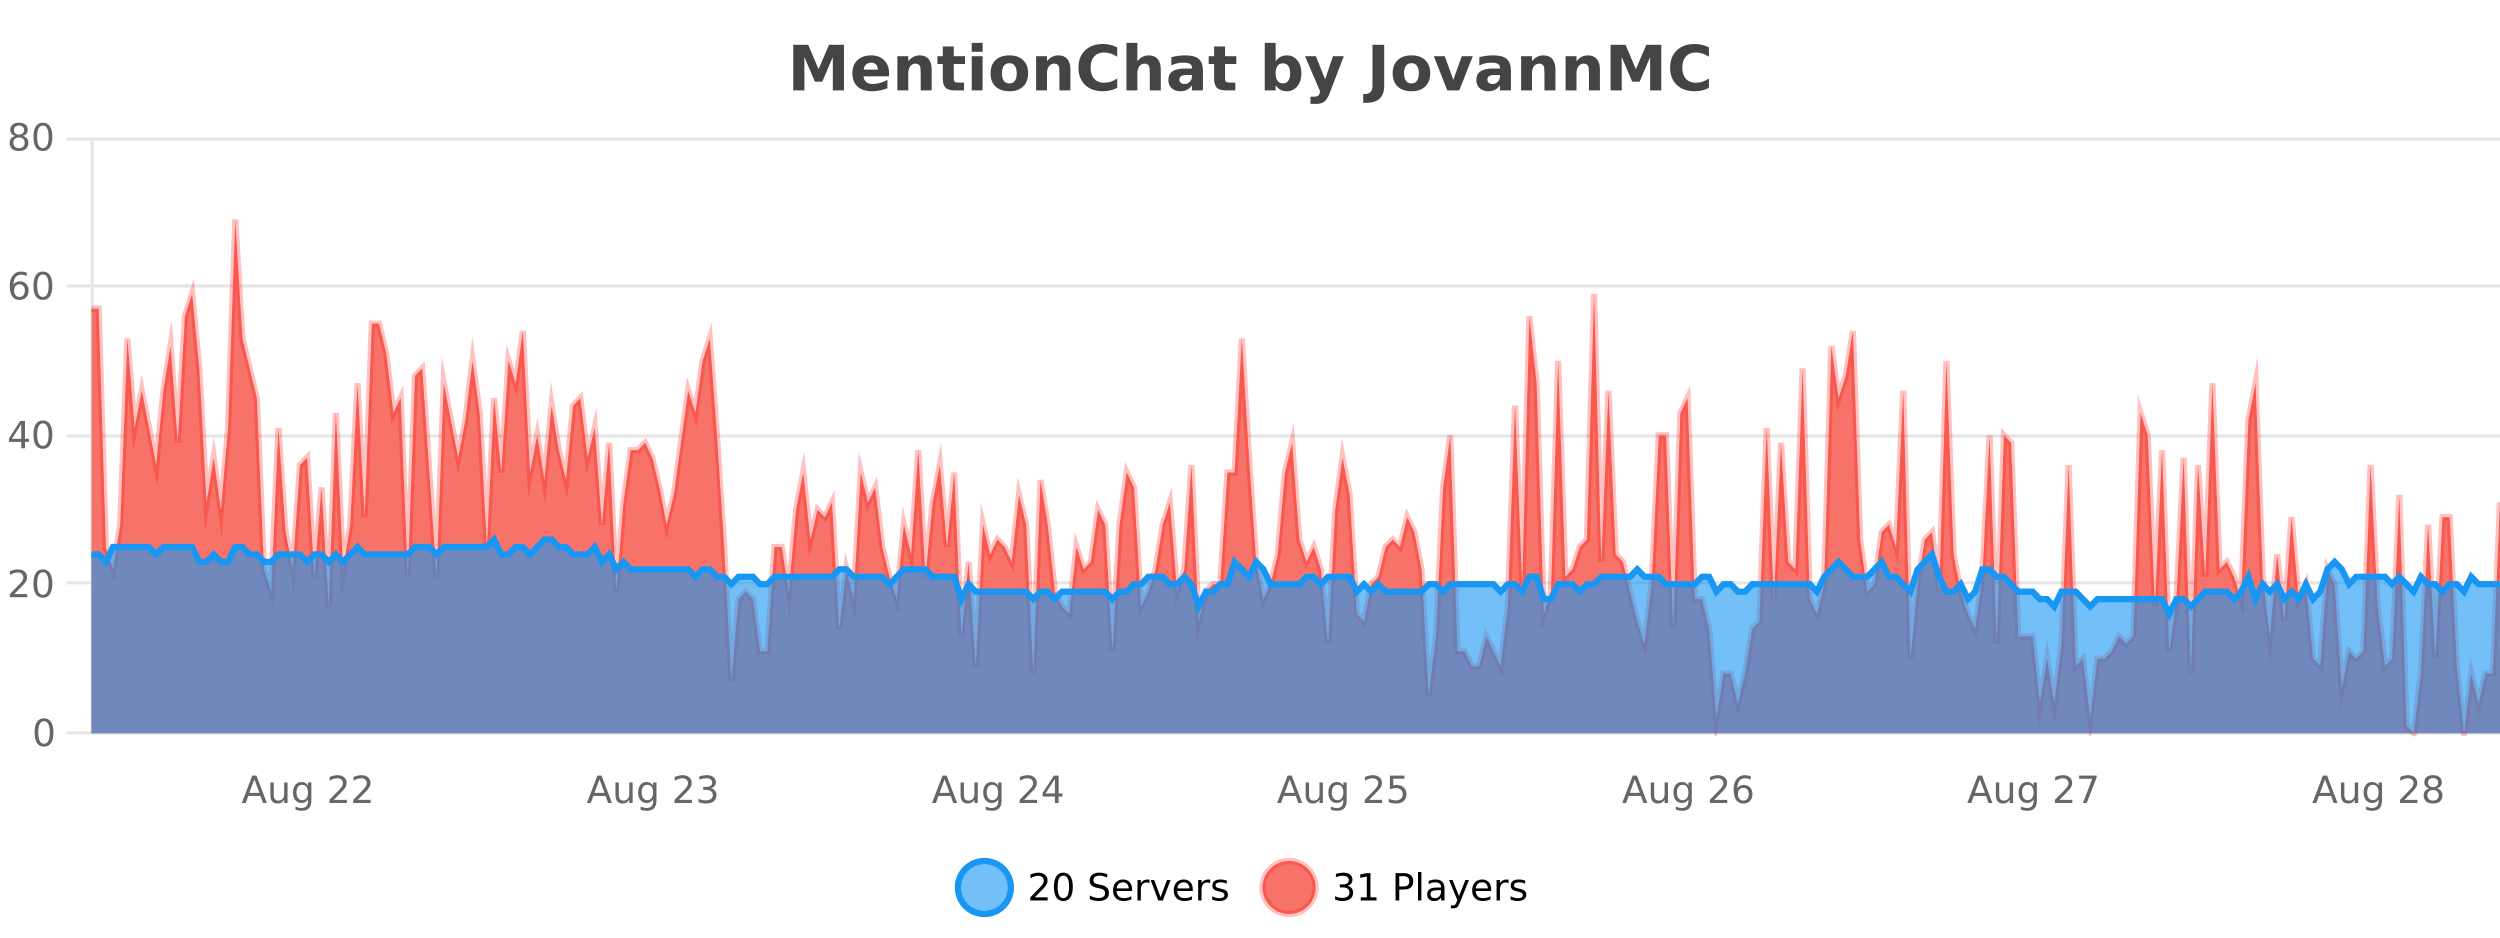 <?xml version="1.0" encoding="UTF-8"?>
<svg xmlns="http://www.w3.org/2000/svg" xmlns:xlink="http://www.w3.org/1999/xlink" width="800pt" height="300pt" viewBox="0 0 800 300" version="1.1">
<defs>
<clipPath id="clip1">
  <path d="M 278 263 L 352 263 L 352 300 L 278 300 Z M 278 263 "/>
</clipPath>
<clipPath id="clip2">
  <path d="M 375 263 L 450 263 L 450 300 L 375 300 Z M 375 263 "/>
</clipPath>
<clipPath id="clip3">
  <path d="M 29.27 70 L 800 70 L 800 234.602 L 29.27 234.602 Z M 29.27 70 "/>
</clipPath>
<clipPath id="clip4">
  <path d="M 28.27 43 L 800 43 L 800 235.602 L 28.27 235.602 Z M 28.27 43 "/>
</clipPath>
<clipPath id="clip5">
  <path d="M 29.27 172 L 800 172 L 800 234.602 L 29.27 234.602 Z M 29.27 172 "/>
</clipPath>
<clipPath id="clip6">
  <path d="M 28.27 144 L 800 144 L 800 225 L 28.27 225 Z M 28.27 144 "/>
</clipPath>
</defs>
<g id="surface615271">
<rect x="0" y="0" width="800" height="300" style="fill:rgb(100%,100%,100%);fill-opacity:1;stroke:none;"/>
<path style="fill:none;stroke-width:1;stroke-linecap:butt;stroke-linejoin:miter;stroke:rgb(0%,0%,0%);stroke-opacity:0.098;stroke-miterlimit:10;" d="M 30 234.5 L 800 234.5 "/>
<path style="fill:none;stroke-width:1;stroke-linecap:butt;stroke-linejoin:miter;stroke:rgb(0%,0%,0%);stroke-opacity:0.098;stroke-miterlimit:10;" d="M 21.27 234.5 L 29 234.5 "/>
<path style="fill:none;stroke-width:1;stroke-linecap:butt;stroke-linejoin:miter;stroke:rgb(0%,0%,0%);stroke-opacity:0.098;stroke-miterlimit:10;" d="M 30 186.5 L 800 186.5 "/>
<path style="fill:none;stroke-width:1;stroke-linecap:butt;stroke-linejoin:miter;stroke:rgb(0%,0%,0%);stroke-opacity:0.098;stroke-miterlimit:10;" d="M 21.27 186.5 L 29 186.5 "/>
<path style="fill:none;stroke-width:1;stroke-linecap:butt;stroke-linejoin:miter;stroke:rgb(0%,0%,0%);stroke-opacity:0.098;stroke-miterlimit:10;" d="M 30 139.5 L 800 139.5 "/>
<path style="fill:none;stroke-width:1;stroke-linecap:butt;stroke-linejoin:miter;stroke:rgb(0%,0%,0%);stroke-opacity:0.098;stroke-miterlimit:10;" d="M 21.27 139.5 L 29 139.5 "/>
<path style="fill:none;stroke-width:1;stroke-linecap:butt;stroke-linejoin:miter;stroke:rgb(0%,0%,0%);stroke-opacity:0.098;stroke-miterlimit:10;" d="M 30 91.5 L 800 91.5 "/>
<path style="fill:none;stroke-width:1;stroke-linecap:butt;stroke-linejoin:miter;stroke:rgb(0%,0%,0%);stroke-opacity:0.098;stroke-miterlimit:10;" d="M 21.27 91.5 L 29 91.5 "/>
<path style="fill:none;stroke-width:1;stroke-linecap:butt;stroke-linejoin:miter;stroke:rgb(0%,0%,0%);stroke-opacity:0.098;stroke-miterlimit:10;" d="M 30 44.5 L 800 44.5 "/>
<path style="fill:none;stroke-width:1;stroke-linecap:butt;stroke-linejoin:miter;stroke:rgb(0%,0%,0%);stroke-opacity:0.098;stroke-miterlimit:10;" d="M 21.27 44.5 L 29 44.5 "/>
<path style=" stroke:none;fill-rule:nonzero;fill:rgb(9.02%,58.824%,95.294%);fill-opacity:0.6;" d="M 323.488 284 C 323.488 288.688 319.688 292.484 315.004 292.484 C 310.316 292.484 306.52 288.688 306.52 284 C 306.52 279.312 310.316 275.516 315.004 275.516 C 319.688 275.516 323.488 279.312 323.488 284 Z M 323.488 284 "/>
<g clip-path="url(#clip1)" clip-rule="nonzero">
<path style="fill:none;stroke-width:2;stroke-linecap:butt;stroke-linejoin:miter;stroke:rgb(9.02%,58.824%,95.294%);stroke-opacity:1;stroke-miterlimit:10;" d="M 323.488 284 C 323.488 288.688 319.688 292.484 315.004 292.484 C 310.316 292.484 306.52 288.688 306.52 284 C 306.52 279.312 310.316 275.516 315.004 275.516 C 319.688 275.516 323.488 279.312 323.488 284 Z M 323.488 284 "/>
</g>
<path style=" stroke:none;fill-rule:nonzero;fill:rgb(0%,0%,0%);fill-opacity:1;" d="M 331.117 287.156 L 335.258 287.156 L 335.258 288.156 L 329.695 288.156 L 329.695 287.156 C 330.141 286.699 330.75 286.078 331.523 285.297 C 332.305 284.508 332.793 283.996 332.992 283.766 C 333.375 283.352 333.641 282.996 333.789 282.703 C 333.945 282.402 334.023 282.109 334.023 281.828 C 334.023 281.359 333.855 280.98 333.523 280.688 C 333.199 280.398 332.777 280.25 332.258 280.25 C 331.883 280.25 331.484 280.312 331.07 280.438 C 330.664 280.562 330.227 280.762 329.758 281.031 L 329.758 279.828 C 330.234 279.641 330.68 279.5 331.086 279.406 C 331.5 279.305 331.883 279.25 332.227 279.25 C 333.133 279.25 333.855 279.48 334.398 279.938 C 334.938 280.387 335.211 280.992 335.211 281.75 C 335.211 282.105 335.141 282.445 335.008 282.766 C 334.871 283.09 334.625 283.469 334.273 283.906 C 334.168 284.023 333.855 284.352 333.336 284.891 C 332.812 285.434 332.074 286.188 331.117 287.156 Z M 340.266 280.188 C 339.66 280.188 339.203 280.492 338.891 281.094 C 338.586 281.688 338.438 282.59 338.438 283.797 C 338.438 284.996 338.586 285.898 338.891 286.5 C 339.203 287.094 339.66 287.391 340.266 287.391 C 340.879 287.391 341.336 287.094 341.641 286.5 C 341.953 285.898 342.109 284.996 342.109 283.797 C 342.109 282.59 341.953 281.688 341.641 281.094 C 341.336 280.492 340.879 280.188 340.266 280.188 Z M 340.266 279.25 C 341.242 279.25 341.992 279.641 342.516 280.422 C 343.035 281.195 343.297 282.32 343.297 283.797 C 343.297 285.266 343.035 286.391 342.516 287.172 C 341.992 287.945 341.242 288.328 340.266 288.328 C 339.285 288.328 338.535 287.945 338.016 287.172 C 337.504 286.391 337.25 285.266 337.25 283.797 C 337.25 282.32 337.504 281.195 338.016 280.422 C 338.535 279.641 339.285 279.25 340.266 279.25 Z M 354.324 279.688 L 354.324 280.844 C 353.875 280.637 353.449 280.48 353.043 280.375 C 352.645 280.262 352.266 280.203 351.902 280.203 C 351.254 280.203 350.754 280.328 350.402 280.578 C 350.059 280.828 349.887 281.188 349.887 281.656 C 349.887 282.043 350 282.336 350.23 282.531 C 350.457 282.73 350.902 282.887 351.559 283 L 352.262 283.156 C 353.145 283.324 353.797 283.621 354.215 284.047 C 354.641 284.465 354.855 285.027 354.855 285.734 C 354.855 286.59 354.566 287.234 353.996 287.672 C 353.434 288.109 352.598 288.328 351.496 288.328 C 351.09 288.328 350.652 288.281 350.184 288.188 C 349.715 288.094 349.23 287.953 348.73 287.766 L 348.73 286.547 C 349.207 286.82 349.676 287.023 350.137 287.156 C 350.605 287.293 351.059 287.359 351.496 287.359 C 352.172 287.359 352.691 287.23 353.059 286.969 C 353.434 286.699 353.621 286.32 353.621 285.828 C 353.621 285.402 353.484 285.07 353.215 284.828 C 352.953 284.578 352.52 284.398 351.918 284.281 L 351.199 284.141 C 350.312 283.965 349.672 283.688 349.277 283.312 C 348.891 282.938 348.699 282.418 348.699 281.75 C 348.699 280.969 348.969 280.359 349.512 279.922 C 350.051 279.477 350.801 279.25 351.762 279.25 C 352.176 279.25 352.594 279.289 353.012 279.359 C 353.438 279.434 353.875 279.543 354.324 279.688 Z M 362.27 284.609 L 362.27 285.125 L 357.301 285.125 C 357.352 285.875 357.574 286.445 357.973 286.828 C 358.379 287.215 358.934 287.406 359.645 287.406 C 360.059 287.406 360.461 287.359 360.848 287.266 C 361.242 287.164 361.633 287.008 362.02 286.797 L 362.02 287.828 C 361.621 287.984 361.223 288.105 360.816 288.188 C 360.41 288.281 359.996 288.328 359.582 288.328 C 358.539 288.328 357.711 288.027 357.098 287.422 C 356.48 286.809 356.176 285.98 356.176 284.938 C 356.176 283.867 356.465 283.016 357.051 282.391 C 357.633 281.758 358.414 281.438 359.395 281.438 C 360.277 281.438 360.977 281.727 361.488 282.297 C 362.008 282.859 362.27 283.633 362.27 284.609 Z M 361.191 284.281 C 361.18 283.699 361.012 283.23 360.691 282.875 C 360.367 282.523 359.941 282.344 359.41 282.344 C 358.805 282.344 358.32 282.516 357.957 282.859 C 357.602 283.203 357.398 283.684 357.348 284.297 Z M 367.84 282.594 C 367.715 282.531 367.578 282.484 367.434 282.453 C 367.297 282.414 367.141 282.391 366.965 282.391 C 366.359 282.391 365.891 282.59 365.559 282.984 C 365.234 283.383 365.074 283.953 365.074 284.703 L 365.074 288.156 L 363.996 288.156 L 363.996 281.594 L 365.074 281.594 L 365.074 282.609 C 365.301 282.215 365.598 281.922 365.965 281.734 C 366.328 281.539 366.77 281.438 367.293 281.438 C 367.363 281.438 367.441 281.445 367.527 281.453 C 367.621 281.465 367.719 281.48 367.824 281.5 Z M 368.195 281.594 L 369.336 281.594 L 371.383 287.094 L 373.445 281.594 L 374.586 281.594 L 372.117 288.156 L 370.648 288.156 Z M 381.688 284.609 L 381.688 285.125 L 376.719 285.125 C 376.77 285.875 376.992 286.445 377.391 286.828 C 377.797 287.215 378.352 287.406 379.062 287.406 C 379.477 287.406 379.879 287.359 380.266 287.266 C 380.66 287.164 381.051 287.008 381.438 286.797 L 381.438 287.828 C 381.039 287.984 380.641 288.105 380.234 288.188 C 379.828 288.281 379.414 288.328 379 288.328 C 377.957 288.328 377.129 288.027 376.516 287.422 C 375.898 286.809 375.594 285.98 375.594 284.938 C 375.594 283.867 375.883 283.016 376.469 282.391 C 377.051 281.758 377.832 281.438 378.812 281.438 C 379.695 281.438 380.395 281.727 380.906 282.297 C 381.426 282.859 381.688 283.633 381.688 284.609 Z M 380.609 284.281 C 380.598 283.699 380.43 283.23 380.109 282.875 C 379.785 282.523 379.359 282.344 378.828 282.344 C 378.223 282.344 377.738 282.516 377.375 282.859 C 377.02 283.203 376.816 283.684 376.766 284.297 Z M 387.258 282.594 C 387.133 282.531 386.996 282.484 386.852 282.453 C 386.715 282.414 386.559 282.391 386.383 282.391 C 385.777 282.391 385.309 282.59 384.977 282.984 C 384.652 283.383 384.492 283.953 384.492 284.703 L 384.492 288.156 L 383.414 288.156 L 383.414 281.594 L 384.492 281.594 L 384.492 282.609 C 384.719 282.215 385.016 281.922 385.383 281.734 C 385.746 281.539 386.188 281.438 386.711 281.438 C 386.781 281.438 386.859 281.445 386.945 281.453 C 387.039 281.465 387.137 281.48 387.242 281.5 Z M 392.566 281.781 L 392.566 282.812 C 392.262 282.656 391.945 282.543 391.613 282.469 C 391.289 282.387 390.949 282.344 390.598 282.344 C 390.066 282.344 389.664 282.43 389.395 282.594 C 389.121 282.75 388.988 282.996 388.988 283.328 C 388.988 283.578 389.082 283.777 389.27 283.922 C 389.465 284.059 389.855 284.188 390.441 284.312 L 390.801 284.406 C 391.57 284.562 392.117 284.793 392.441 285.094 C 392.762 285.398 392.926 285.812 392.926 286.344 C 392.926 286.961 392.68 287.445 392.191 287.797 C 391.711 288.152 391.051 288.328 390.207 288.328 C 389.852 288.328 389.48 288.289 389.098 288.219 C 388.723 288.156 388.324 288.059 387.91 287.922 L 387.91 286.797 C 388.305 287.008 388.695 287.164 389.082 287.266 C 389.465 287.371 389.852 287.422 390.238 287.422 C 390.738 287.422 391.121 287.34 391.395 287.172 C 391.676 286.996 391.816 286.746 391.816 286.422 C 391.816 286.133 391.715 285.906 391.52 285.75 C 391.32 285.594 390.887 285.445 390.223 285.297 L 389.848 285.219 C 389.18 285.074 388.695 284.855 388.395 284.562 C 388.102 284.273 387.957 283.875 387.957 283.375 C 387.957 282.75 388.176 282.273 388.613 281.938 C 389.051 281.605 389.668 281.438 390.473 281.438 C 390.867 281.438 391.242 281.469 391.598 281.531 C 391.949 281.586 392.273 281.668 392.566 281.781 Z M 325.004 277.016 "/>
<path style=" stroke:none;fill-rule:nonzero;fill:rgb(96.863%,44.706%,40.784%);fill-opacity:1;" d="M 420.988 284 C 420.988 288.688 417.191 292.484 412.504 292.484 C 407.82 292.484 404.02 288.688 404.02 284 C 404.02 279.312 407.82 275.516 412.504 275.516 C 417.191 275.516 420.988 279.312 420.988 284 Z M 420.988 284 "/>
<g clip-path="url(#clip2)" clip-rule="nonzero">
<path style="fill:none;stroke-width:2;stroke-linecap:butt;stroke-linejoin:miter;stroke:rgb(100%,4.706%,0%);stroke-opacity:0.247;stroke-miterlimit:10;" d="M 420.988 284 C 420.988 288.688 417.191 292.484 412.504 292.484 C 407.82 292.484 404.02 288.688 404.02 284 C 404.02 279.312 407.82 275.516 412.504 275.516 C 417.191 275.516 420.988 279.312 420.988 284 Z M 420.988 284 "/>
</g>
<path style=" stroke:none;fill-rule:nonzero;fill:rgb(0%,0%,0%);fill-opacity:1;" d="M 431.195 283.438 C 431.758 283.562 432.195 283.82 432.508 284.203 C 432.828 284.578 432.992 285.047 432.992 285.609 C 432.992 286.477 432.695 287.148 432.102 287.625 C 431.508 288.094 430.664 288.328 429.57 288.328 C 429.203 288.328 428.824 288.289 428.43 288.219 C 428.043 288.148 427.648 288.039 427.242 287.891 L 427.242 286.75 C 427.562 286.938 427.918 287.086 428.305 287.188 C 428.699 287.281 429.109 287.328 429.539 287.328 C 430.277 287.328 430.84 287.184 431.227 286.891 C 431.621 286.602 431.82 286.172 431.82 285.609 C 431.82 285.102 431.637 284.699 431.273 284.406 C 430.906 284.117 430.406 283.969 429.773 283.969 L 428.742 283.969 L 428.742 283 L 429.82 283 C 430.391 283 430.836 282.887 431.148 282.656 C 431.461 282.418 431.617 282.078 431.617 281.641 C 431.617 281.195 431.453 280.852 431.133 280.609 C 430.82 280.371 430.367 280.25 429.773 280.25 C 429.438 280.25 429.086 280.289 428.711 280.359 C 428.344 280.422 427.938 280.527 427.492 280.672 L 427.492 279.625 C 427.949 279.5 428.371 279.406 428.758 279.344 C 429.152 279.281 429.523 279.25 429.867 279.25 C 430.773 279.25 431.484 279.453 432.008 279.859 C 432.527 280.266 432.789 280.82 432.789 281.516 C 432.789 282.008 432.648 282.418 432.367 282.75 C 432.094 283.086 431.703 283.312 431.195 283.438 Z M 435.438 287.156 L 437.375 287.156 L 437.375 280.484 L 435.266 280.906 L 435.266 279.828 L 437.359 279.406 L 438.547 279.406 L 438.547 287.156 L 440.484 287.156 L 440.484 288.156 L 435.438 288.156 Z M 447.762 280.375 L 447.762 283.672 L 449.246 283.672 C 449.797 283.672 450.223 283.531 450.527 283.25 C 450.828 282.961 450.98 282.547 450.98 282.016 C 450.98 281.496 450.828 281.094 450.527 280.812 C 450.223 280.523 449.797 280.375 449.246 280.375 Z M 446.574 279.406 L 449.246 279.406 C 450.234 279.406 450.98 279.633 451.48 280.078 C 451.98 280.516 452.23 281.164 452.23 282.016 C 452.23 282.883 451.98 283.539 451.48 283.984 C 450.98 284.422 450.234 284.641 449.246 284.641 L 447.762 284.641 L 447.762 288.156 L 446.574 288.156 Z M 453.766 279.031 L 454.844 279.031 L 454.844 288.156 L 453.766 288.156 Z M 460.082 284.859 C 459.215 284.859 458.613 284.961 458.27 285.156 C 457.934 285.355 457.77 285.695 457.77 286.172 C 457.77 286.559 457.895 286.867 458.145 287.094 C 458.402 287.312 458.746 287.422 459.176 287.422 C 459.777 287.422 460.258 287.215 460.613 286.797 C 460.977 286.371 461.16 285.805 461.16 285.094 L 461.16 284.859 Z M 462.238 284.406 L 462.238 288.156 L 461.16 288.156 L 461.16 287.156 C 460.91 287.555 460.602 287.852 460.238 288.047 C 459.871 288.234 459.426 288.328 458.895 288.328 C 458.215 288.328 457.68 288.141 457.285 287.766 C 456.887 287.383 456.691 286.875 456.691 286.25 C 456.691 285.512 456.934 284.953 457.426 284.578 C 457.926 284.203 458.664 284.016 459.645 284.016 L 461.16 284.016 L 461.16 283.906 C 461.16 283.406 460.992 283.023 460.66 282.75 C 460.336 282.48 459.883 282.344 459.301 282.344 C 458.926 282.344 458.555 282.391 458.191 282.484 C 457.836 282.578 457.496 282.715 457.176 282.891 L 457.176 281.891 C 457.57 281.734 457.949 281.621 458.316 281.547 C 458.691 281.477 459.055 281.438 459.41 281.438 C 460.355 281.438 461.066 281.684 461.535 282.172 C 462.004 282.664 462.238 283.406 462.238 284.406 Z M 467.188 288.766 C 466.883 289.547 466.586 290.055 466.297 290.297 C 466.004 290.535 465.617 290.656 465.141 290.656 L 464.281 290.656 L 464.281 289.75 L 464.906 289.75 C 465.207 289.75 465.438 289.676 465.594 289.531 C 465.758 289.395 465.941 289.066 466.141 288.547 L 466.344 288.047 L 463.688 281.594 L 464.828 281.594 L 466.875 286.719 L 468.938 281.594 L 470.078 281.594 Z M 477.18 284.609 L 477.18 285.125 L 472.211 285.125 C 472.262 285.875 472.484 286.445 472.883 286.828 C 473.289 287.215 473.844 287.406 474.555 287.406 C 474.969 287.406 475.371 287.359 475.758 287.266 C 476.152 287.164 476.543 287.008 476.93 286.797 L 476.93 287.828 C 476.531 287.984 476.133 288.105 475.727 288.188 C 475.32 288.281 474.906 288.328 474.492 288.328 C 473.449 288.328 472.621 288.027 472.008 287.422 C 471.391 286.809 471.086 285.98 471.086 284.938 C 471.086 283.867 471.375 283.016 471.961 282.391 C 472.543 281.758 473.324 281.438 474.305 281.438 C 475.188 281.438 475.887 281.727 476.398 282.297 C 476.918 282.859 477.18 283.633 477.18 284.609 Z M 476.102 284.281 C 476.09 283.699 475.922 283.23 475.602 282.875 C 475.277 282.523 474.852 282.344 474.32 282.344 C 473.715 282.344 473.23 282.516 472.867 282.859 C 472.512 283.203 472.309 283.684 472.258 284.297 Z M 482.75 282.594 C 482.625 282.531 482.488 282.484 482.344 282.453 C 482.207 282.414 482.051 282.391 481.875 282.391 C 481.27 282.391 480.801 282.59 480.469 282.984 C 480.145 283.383 479.984 283.953 479.984 284.703 L 479.984 288.156 L 478.906 288.156 L 478.906 281.594 L 479.984 281.594 L 479.984 282.609 C 480.211 282.215 480.508 281.922 480.875 281.734 C 481.238 281.539 481.68 281.438 482.203 281.438 C 482.273 281.438 482.352 281.445 482.438 281.453 C 482.531 281.465 482.629 281.48 482.734 281.5 Z M 488.055 281.781 L 488.055 282.812 C 487.75 282.656 487.434 282.543 487.102 282.469 C 486.777 282.387 486.438 282.344 486.086 282.344 C 485.555 282.344 485.152 282.43 484.883 282.594 C 484.609 282.75 484.477 282.996 484.477 283.328 C 484.477 283.578 484.57 283.777 484.758 283.922 C 484.953 284.059 485.344 284.188 485.93 284.312 L 486.289 284.406 C 487.059 284.562 487.605 284.793 487.93 285.094 C 488.25 285.398 488.414 285.812 488.414 286.344 C 488.414 286.961 488.168 287.445 487.68 287.797 C 487.199 288.152 486.539 288.328 485.695 288.328 C 485.34 288.328 484.969 288.289 484.586 288.219 C 484.211 288.156 483.812 288.059 483.398 287.922 L 483.398 286.797 C 483.793 287.008 484.184 287.164 484.57 287.266 C 484.953 287.371 485.34 287.422 485.727 287.422 C 486.227 287.422 486.609 287.34 486.883 287.172 C 487.164 286.996 487.305 286.746 487.305 286.422 C 487.305 286.133 487.203 285.906 487.008 285.75 C 486.809 285.594 486.375 285.445 485.711 285.297 L 485.336 285.219 C 484.668 285.074 484.184 284.855 483.883 284.562 C 483.59 284.273 483.445 283.875 483.445 283.375 C 483.445 282.75 483.664 282.273 484.102 281.938 C 484.539 281.605 485.156 281.438 485.961 281.438 C 486.355 281.438 486.73 281.469 487.086 281.531 C 487.438 281.586 487.762 281.668 488.055 281.781 Z M 422.504 277.016 "/>
<path style=" stroke:none;fill-rule:nonzero;fill:rgb(26.667%,26.667%,26.667%);fill-opacity:1;" d="M 253.844 14.344 L 258.625 14.344 L 261.938 22.141 L 265.281 14.344 L 270.062 14.344 L 270.062 28.922 L 266.5 28.922 L 266.5 18.25 L 263.141 26.125 L 260.766 26.125 L 257.406 18.25 L 257.406 28.922 L 253.844 28.922 Z M 284.496 23.422 L 284.496 24.422 L 276.324 24.422 C 276.406 25.246 276.703 25.859 277.215 26.266 C 277.723 26.672 278.434 26.875 279.34 26.875 C 280.078 26.875 280.832 26.766 281.605 26.547 C 282.375 26.328 283.168 26 283.98 25.562 L 283.98 28.25 C 283.156 28.562 282.328 28.797 281.496 28.953 C 280.672 29.117 279.848 29.203 279.027 29.203 C 277.047 29.203 275.504 28.703 274.402 27.703 C 273.309 26.695 272.762 25.281 272.762 23.469 C 272.762 21.68 273.297 20.273 274.371 19.25 C 275.453 18.23 276.938 17.719 278.824 17.719 C 280.543 17.719 281.918 18.242 282.949 19.281 C 283.98 20.312 284.496 21.695 284.496 23.422 Z M 280.902 22.266 C 280.902 21.602 280.707 21.062 280.324 20.656 C 279.938 20.25 279.434 20.047 278.809 20.047 C 278.129 20.047 277.578 20.242 277.152 20.625 C 276.734 21 276.473 21.547 276.371 22.266 Z M 298.141 22.266 L 298.141 28.922 L 294.625 28.922 L 294.625 23.828 C 294.625 22.883 294.602 22.23 294.562 21.875 C 294.52 21.512 294.445 21.246 294.344 21.078 C 294.207 20.852 294.02 20.672 293.781 20.547 C 293.551 20.422 293.285 20.359 292.984 20.359 C 292.254 20.359 291.68 20.641 291.266 21.203 C 290.848 21.766 290.641 22.547 290.641 23.547 L 290.641 28.922 L 287.156 28.922 L 287.156 17.984 L 290.641 17.984 L 290.641 19.578 C 291.172 18.945 291.734 18.477 292.328 18.172 C 292.922 17.871 293.57 17.719 294.281 17.719 C 295.551 17.719 296.508 18.109 297.156 18.891 C 297.812 19.664 298.141 20.789 298.141 22.266 Z M 305.203 14.875 L 305.203 17.984 L 308.812 17.984 L 308.812 20.484 L 305.203 20.484 L 305.203 25.125 C 305.203 25.637 305.301 25.98 305.5 26.156 C 305.707 26.336 306.109 26.422 306.703 26.422 L 308.5 26.422 L 308.5 28.922 L 305.5 28.922 C 304.125 28.922 303.145 28.637 302.562 28.062 C 301.988 27.48 301.703 26.5 301.703 25.125 L 301.703 20.484 L 299.969 20.484 L 299.969 17.984 L 301.703 17.984 L 301.703 14.875 Z M 310.953 17.984 L 314.438 17.984 L 314.438 28.922 L 310.953 28.922 Z M 310.953 13.719 L 314.438 13.719 L 314.438 16.578 L 310.953 16.578 Z M 323.012 20.219 C 322.23 20.219 321.637 20.5 321.23 21.062 C 320.824 21.617 320.621 22.418 320.621 23.469 C 320.621 24.512 320.824 25.312 321.23 25.875 C 321.637 26.43 322.23 26.703 323.012 26.703 C 323.77 26.703 324.348 26.43 324.746 25.875 C 325.152 25.312 325.355 24.512 325.355 23.469 C 325.355 22.418 325.152 21.617 324.746 21.062 C 324.348 20.5 323.77 20.219 323.012 20.219 Z M 323.012 17.719 C 324.887 17.719 326.348 18.23 327.402 19.25 C 328.465 20.262 328.996 21.668 328.996 23.469 C 328.996 25.262 328.465 26.668 327.402 27.688 C 326.348 28.699 324.887 29.203 323.012 29.203 C 321.113 29.203 319.637 28.699 318.574 27.688 C 317.512 26.668 316.98 25.262 316.98 23.469 C 316.98 21.668 317.512 20.262 318.574 19.25 C 319.637 18.23 321.113 17.719 323.012 17.719 Z M 342.531 22.266 L 342.531 28.922 L 339.016 28.922 L 339.016 23.828 C 339.016 22.883 338.992 22.23 338.953 21.875 C 338.91 21.512 338.836 21.246 338.734 21.078 C 338.598 20.852 338.41 20.672 338.172 20.547 C 337.941 20.422 337.676 20.359 337.375 20.359 C 336.645 20.359 336.07 20.641 335.656 21.203 C 335.238 21.766 335.031 22.547 335.031 23.547 L 335.031 28.922 L 331.547 28.922 L 331.547 17.984 L 335.031 17.984 L 335.031 19.578 C 335.562 18.945 336.125 18.477 336.719 18.172 C 337.312 17.871 337.961 17.719 338.672 17.719 C 339.941 17.719 340.898 18.109 341.547 18.891 C 342.203 19.664 342.531 20.789 342.531 22.266 Z M 357.508 28.125 C 356.809 28.48 356.086 28.746 355.336 28.922 C 354.594 29.109 353.812 29.203 352.992 29.203 C 350.562 29.203 348.641 28.527 347.227 27.172 C 345.809 25.809 345.102 23.965 345.102 21.641 C 345.102 19.32 345.809 17.48 347.227 16.125 C 348.641 14.762 350.562 14.078 352.992 14.078 C 353.812 14.078 354.594 14.172 355.336 14.359 C 356.086 14.539 356.809 14.805 357.508 15.156 L 357.508 18.172 C 356.809 17.703 356.121 17.359 355.445 17.141 C 354.766 16.914 354.055 16.797 353.305 16.797 C 351.961 16.797 350.902 17.23 350.133 18.094 C 349.371 18.949 348.992 20.133 348.992 21.641 C 348.992 23.152 349.371 24.34 350.133 25.203 C 350.902 26.059 351.961 26.484 353.305 26.484 C 354.055 26.484 354.766 26.375 355.445 26.156 C 356.121 25.93 356.809 25.578 357.508 25.109 Z M 371.449 22.266 L 371.449 28.922 L 367.934 28.922 L 367.934 23.844 C 367.934 22.887 367.91 22.23 367.871 21.875 C 367.828 21.512 367.754 21.246 367.652 21.078 C 367.516 20.852 367.328 20.672 367.09 20.547 C 366.859 20.422 366.594 20.359 366.293 20.359 C 365.562 20.359 364.988 20.641 364.574 21.203 C 364.156 21.766 363.949 22.547 363.949 23.547 L 363.949 28.922 L 360.465 28.922 L 360.465 13.719 L 363.949 13.719 L 363.949 19.578 C 364.48 18.945 365.043 18.477 365.637 18.172 C 366.23 17.871 366.879 17.719 367.59 17.719 C 368.859 17.719 369.816 18.109 370.465 18.891 C 371.121 19.664 371.449 20.789 371.449 22.266 Z M 379.594 24 C 378.863 24 378.316 24.125 377.953 24.375 C 377.586 24.617 377.406 24.98 377.406 25.469 C 377.406 25.906 377.551 26.25 377.844 26.5 C 378.145 26.75 378.555 26.875 379.078 26.875 C 379.734 26.875 380.285 26.641 380.734 26.172 C 381.191 25.703 381.422 25.117 381.422 24.406 L 381.422 24 Z M 384.938 22.688 L 384.938 28.922 L 381.422 28.922 L 381.422 27.297 C 380.953 27.965 380.422 28.449 379.828 28.75 C 379.242 29.051 378.531 29.203 377.688 29.203 C 376.562 29.203 375.645 28.875 374.938 28.219 C 374.227 27.555 373.875 26.695 373.875 25.641 C 373.875 24.359 374.312 23.422 375.188 22.828 C 376.07 22.227 377.461 21.922 379.359 21.922 L 381.422 21.922 L 381.422 21.641 C 381.422 21.09 381.203 20.688 380.766 20.438 C 380.328 20.18 379.645 20.047 378.719 20.047 C 377.969 20.047 377.27 20.125 376.625 20.281 C 375.977 20.43 375.379 20.648 374.828 20.938 L 374.828 18.281 C 375.578 18.094 376.328 17.953 377.078 17.859 C 377.836 17.766 378.598 17.719 379.359 17.719 C 381.328 17.719 382.75 18.109 383.625 18.891 C 384.5 19.664 384.938 20.93 384.938 22.688 Z M 392.012 14.875 L 392.012 17.984 L 395.621 17.984 L 395.621 20.484 L 392.012 20.484 L 392.012 25.125 C 392.012 25.637 392.109 25.98 392.309 26.156 C 392.516 26.336 392.918 26.422 393.512 26.422 L 395.309 26.422 L 395.309 28.922 L 392.309 28.922 C 390.934 28.922 389.953 28.637 389.371 28.062 C 388.797 27.48 388.512 26.5 388.512 25.125 L 388.512 20.484 L 386.777 20.484 L 386.777 17.984 L 388.512 17.984 L 388.512 14.875 Z M 410.535 26.672 C 411.285 26.672 411.855 26.402 412.254 25.859 C 412.648 25.309 412.848 24.512 412.848 23.469 C 412.848 22.43 412.648 21.637 412.254 21.094 C 411.855 20.543 411.285 20.266 410.535 20.266 C 409.785 20.266 409.207 20.543 408.801 21.094 C 408.402 21.637 408.207 22.43 408.207 23.469 C 408.207 24.5 408.402 25.293 408.801 25.844 C 409.207 26.398 409.785 26.672 410.535 26.672 Z M 408.207 19.578 C 408.695 18.945 409.23 18.477 409.816 18.172 C 410.398 17.871 411.07 17.719 411.832 17.719 C 413.184 17.719 414.293 18.258 415.16 19.328 C 416.023 20.402 416.457 21.781 416.457 23.469 C 416.457 25.148 416.023 26.523 415.16 27.594 C 414.293 28.668 413.184 29.203 411.832 29.203 C 411.07 29.203 410.398 29.051 409.816 28.75 C 409.23 28.449 408.695 27.98 408.207 27.344 L 408.207 28.922 L 404.723 28.922 L 404.723 13.719 L 408.207 13.719 Z M 417.602 17.984 L 421.086 17.984 L 424.039 25.406 L 426.539 17.984 L 430.023 17.984 L 425.43 29.953 C 424.969 31.172 424.43 32.02 423.805 32.5 C 423.188 32.988 422.383 33.234 421.383 33.234 L 419.352 33.234 L 419.352 30.938 L 420.445 30.938 C 421.039 30.938 421.469 30.844 421.742 30.656 C 422.012 30.469 422.219 30.129 422.367 29.641 L 422.477 29.344 Z M 439.195 14.344 L 442.945 14.344 L 442.945 27.5 C 442.945 29.32 442.449 30.68 441.461 31.578 C 440.48 32.473 438.992 32.922 436.992 32.922 L 436.227 32.922 L 436.227 30.078 L 436.82 30.078 C 437.602 30.078 438.188 29.859 438.586 29.422 C 438.992 28.992 439.195 28.355 439.195 27.5 Z M 451.684 20.219 C 450.902 20.219 450.309 20.5 449.902 21.062 C 449.496 21.617 449.293 22.418 449.293 23.469 C 449.293 24.512 449.496 25.312 449.902 25.875 C 450.309 26.43 450.902 26.703 451.684 26.703 C 452.441 26.703 453.02 26.43 453.418 25.875 C 453.824 25.312 454.027 24.512 454.027 23.469 C 454.027 22.418 453.824 21.617 453.418 21.062 C 453.02 20.5 452.441 20.219 451.684 20.219 Z M 451.684 17.719 C 453.559 17.719 455.02 18.23 456.074 19.25 C 457.137 20.262 457.668 21.668 457.668 23.469 C 457.668 25.262 457.137 26.668 456.074 27.688 C 455.02 28.699 453.559 29.203 451.684 29.203 C 449.785 29.203 448.309 28.699 447.246 27.688 C 446.184 26.668 445.652 25.262 445.652 23.469 C 445.652 21.668 446.184 20.262 447.246 19.25 C 448.309 18.23 449.785 17.719 451.684 17.719 Z M 458.828 17.984 L 462.328 17.984 L 465.062 25.547 L 467.766 17.984 L 471.281 17.984 L 466.969 28.922 L 463.125 28.922 Z M 478.148 24 C 477.418 24 476.871 24.125 476.508 24.375 C 476.141 24.617 475.961 24.98 475.961 25.469 C 475.961 25.906 476.105 26.25 476.398 26.5 C 476.699 26.75 477.109 26.875 477.633 26.875 C 478.289 26.875 478.84 26.641 479.289 26.172 C 479.746 25.703 479.977 25.117 479.977 24.406 L 479.977 24 Z M 483.492 22.688 L 483.492 28.922 L 479.977 28.922 L 479.977 27.297 C 479.508 27.965 478.977 28.449 478.383 28.75 C 477.797 29.051 477.086 29.203 476.242 29.203 C 475.117 29.203 474.199 28.875 473.492 28.219 C 472.781 27.555 472.43 26.695 472.43 25.641 C 472.43 24.359 472.867 23.422 473.742 22.828 C 474.625 22.227 476.016 21.922 477.914 21.922 L 479.977 21.922 L 479.977 21.641 C 479.977 21.09 479.758 20.688 479.32 20.438 C 478.883 20.18 478.199 20.047 477.273 20.047 C 476.523 20.047 475.824 20.125 475.18 20.281 C 474.531 20.43 473.934 20.648 473.383 20.938 L 473.383 18.281 C 474.133 18.094 474.883 17.953 475.633 17.859 C 476.391 17.766 477.152 17.719 477.914 17.719 C 479.883 17.719 481.305 18.109 482.18 18.891 C 483.055 19.664 483.492 20.93 483.492 22.688 Z M 497.738 22.266 L 497.738 28.922 L 494.223 28.922 L 494.223 23.828 C 494.223 22.883 494.199 22.23 494.16 21.875 C 494.117 21.512 494.043 21.246 493.941 21.078 C 493.805 20.852 493.617 20.672 493.379 20.547 C 493.148 20.422 492.883 20.359 492.582 20.359 C 491.852 20.359 491.277 20.641 490.863 21.203 C 490.445 21.766 490.238 22.547 490.238 23.547 L 490.238 28.922 L 486.754 28.922 L 486.754 17.984 L 490.238 17.984 L 490.238 19.578 C 490.77 18.945 491.332 18.477 491.926 18.172 C 492.52 17.871 493.168 17.719 493.879 17.719 C 495.148 17.719 496.105 18.109 496.754 18.891 C 497.41 19.664 497.738 20.789 497.738 22.266 Z M 511.977 22.266 L 511.977 28.922 L 508.461 28.922 L 508.461 23.828 C 508.461 22.883 508.438 22.23 508.398 21.875 C 508.355 21.512 508.281 21.246 508.18 21.078 C 508.043 20.852 507.855 20.672 507.617 20.547 C 507.387 20.422 507.121 20.359 506.82 20.359 C 506.09 20.359 505.516 20.641 505.102 21.203 C 504.684 21.766 504.477 22.547 504.477 23.547 L 504.477 28.922 L 500.992 28.922 L 500.992 17.984 L 504.477 17.984 L 504.477 19.578 C 505.008 18.945 505.57 18.477 506.164 18.172 C 506.758 17.871 507.406 17.719 508.117 17.719 C 509.387 17.719 510.344 18.109 510.992 18.891 C 511.648 19.664 511.977 20.789 511.977 22.266 Z M 515.387 14.344 L 520.168 14.344 L 523.48 22.141 L 526.824 14.344 L 531.605 14.344 L 531.605 28.922 L 528.043 28.922 L 528.043 18.25 L 524.684 26.125 L 522.309 26.125 L 518.949 18.25 L 518.949 28.922 L 515.387 28.922 Z M 546.852 28.125 C 546.152 28.48 545.43 28.746 544.68 28.922 C 543.938 29.109 543.156 29.203 542.336 29.203 C 539.906 29.203 537.984 28.527 536.57 27.172 C 535.152 25.809 534.445 23.965 534.445 21.641 C 534.445 19.32 535.152 17.48 536.57 16.125 C 537.984 14.762 539.906 14.078 542.336 14.078 C 543.156 14.078 543.938 14.172 544.68 14.359 C 545.43 14.539 546.152 14.805 546.852 15.156 L 546.852 18.172 C 546.152 17.703 545.465 17.359 544.789 17.141 C 544.109 16.914 543.398 16.797 542.648 16.797 C 541.305 16.797 540.246 17.23 539.477 18.094 C 538.715 18.949 538.336 20.133 538.336 21.641 C 538.336 23.152 538.715 24.34 539.477 25.203 C 540.246 26.059 541.305 26.484 542.648 26.484 C 543.398 26.484 544.109 26.375 544.789 26.156 C 545.465 25.93 546.152 25.578 546.852 25.109 Z M 252 10.359 "/>
<path style="fill:none;stroke-width:1;stroke-linecap:butt;stroke-linejoin:miter;stroke:rgb(0%,0%,0%);stroke-opacity:0.098;stroke-miterlimit:10;" d="M 29 234.5 L 801 234.5 "/>
<path style=" stroke:none;fill-rule:nonzero;fill:rgb(40%,40%,40%);fill-opacity:1;" d="M 81.398 249.375 L 79.789 253.719 L 83.008 253.719 Z M 80.727 248.203 L 82.07 248.203 L 85.398 256.953 L 84.164 256.953 L 83.367 254.703 L 79.43 254.703 L 78.633 256.953 L 77.383 256.953 Z M 86.516 254.359 L 86.516 250.391 L 87.594 250.391 L 87.594 254.328 C 87.594 254.945 87.711 255.406 87.953 255.719 C 88.203 256.031 88.566 256.188 89.047 256.188 C 89.629 256.188 90.086 256.008 90.422 255.641 C 90.766 255.266 90.938 254.758 90.938 254.109 L 90.938 250.391 L 92.016 250.391 L 92.016 256.953 L 90.938 256.953 L 90.938 255.938 C 90.676 256.344 90.375 256.648 90.031 256.844 C 89.688 257.031 89.285 257.125 88.828 257.125 C 88.066 257.125 87.488 256.891 87.094 256.422 C 86.707 255.953 86.516 255.266 86.516 254.359 Z M 89.234 250.234 Z M 98.555 253.594 C 98.555 252.812 98.391 252.211 98.07 251.781 C 97.746 251.355 97.293 251.141 96.711 251.141 C 96.137 251.141 95.688 251.355 95.367 251.781 C 95.043 252.211 94.883 252.812 94.883 253.594 C 94.883 254.375 95.043 254.98 95.367 255.406 C 95.688 255.836 96.137 256.047 96.711 256.047 C 97.293 256.047 97.746 255.836 98.07 255.406 C 98.391 254.98 98.555 254.375 98.555 253.594 Z M 99.633 256.141 C 99.633 257.254 99.383 258.082 98.883 258.625 C 98.391 259.176 97.633 259.453 96.602 259.453 C 96.227 259.453 95.867 259.422 95.523 259.359 C 95.188 259.305 94.867 259.223 94.555 259.109 L 94.555 258.062 C 94.867 258.227 95.18 258.352 95.492 258.438 C 95.805 258.52 96.117 258.562 96.43 258.562 C 97.137 258.562 97.668 258.375 98.023 258 C 98.375 257.633 98.555 257.078 98.555 256.328 L 98.555 255.797 C 98.324 256.184 98.039 256.477 97.695 256.672 C 97.352 256.859 96.934 256.953 96.445 256.953 C 95.641 256.953 94.992 256.648 94.492 256.031 C 94 255.418 93.758 254.605 93.758 253.594 C 93.758 252.586 94 251.773 94.492 251.156 C 94.992 250.543 95.641 250.234 96.445 250.234 C 96.934 250.234 97.352 250.336 97.695 250.531 C 98.039 250.719 98.324 251.008 98.555 251.391 L 98.555 250.391 L 99.633 250.391 Z M 106.832 255.953 L 110.973 255.953 L 110.973 256.953 L 105.41 256.953 L 105.41 255.953 C 105.855 255.496 106.465 254.875 107.238 254.094 C 108.02 253.305 108.508 252.793 108.707 252.562 C 109.09 252.148 109.355 251.793 109.504 251.5 C 109.66 251.199 109.738 250.906 109.738 250.625 C 109.738 250.156 109.57 249.777 109.238 249.484 C 108.914 249.195 108.492 249.047 107.973 249.047 C 107.598 249.047 107.199 249.109 106.785 249.234 C 106.379 249.359 105.941 249.559 105.473 249.828 L 105.473 248.625 C 105.949 248.438 106.395 248.297 106.801 248.203 C 107.215 248.102 107.598 248.047 107.941 248.047 C 108.848 248.047 109.57 248.277 110.113 248.734 C 110.652 249.184 110.926 249.789 110.926 250.547 C 110.926 250.902 110.855 251.242 110.723 251.562 C 110.586 251.887 110.34 252.266 109.988 252.703 C 109.883 252.82 109.57 253.148 109.051 253.688 C 108.527 254.23 107.789 254.984 106.832 255.953 Z M 114.469 255.953 L 118.609 255.953 L 118.609 256.953 L 113.047 256.953 L 113.047 255.953 C 113.492 255.496 114.102 254.875 114.875 254.094 C 115.656 253.305 116.145 252.793 116.344 252.562 C 116.727 252.148 116.992 251.793 117.141 251.5 C 117.297 251.199 117.375 250.906 117.375 250.625 C 117.375 250.156 117.207 249.777 116.875 249.484 C 116.551 249.195 116.129 249.047 115.609 249.047 C 115.234 249.047 114.836 249.109 114.422 249.234 C 114.016 249.359 113.578 249.559 113.109 249.828 L 113.109 248.625 C 113.586 248.438 114.031 248.297 114.438 248.203 C 114.852 248.102 115.234 248.047 115.578 248.047 C 116.484 248.047 117.207 248.277 117.75 248.734 C 118.289 249.184 118.562 249.789 118.562 250.547 C 118.562 250.902 118.492 251.242 118.359 251.562 C 118.223 251.887 117.977 252.266 117.625 252.703 C 117.52 252.82 117.207 253.148 116.688 253.688 C 116.164 254.23 115.426 254.984 114.469 255.953 Z M 77.289 245.816 "/>
<path style=" stroke:none;fill-rule:nonzero;fill:rgb(40%,40%,40%);fill-opacity:1;" d="M 191.832 249.375 L 190.223 253.719 L 193.441 253.719 Z M 191.16 248.203 L 192.504 248.203 L 195.832 256.953 L 194.598 256.953 L 193.801 254.703 L 189.863 254.703 L 189.066 256.953 L 187.816 256.953 Z M 196.945 254.359 L 196.945 250.391 L 198.023 250.391 L 198.023 254.328 C 198.023 254.945 198.141 255.406 198.383 255.719 C 198.633 256.031 198.996 256.188 199.477 256.188 C 200.059 256.188 200.516 256.008 200.852 255.641 C 201.195 255.266 201.367 254.758 201.367 254.109 L 201.367 250.391 L 202.445 250.391 L 202.445 256.953 L 201.367 256.953 L 201.367 255.938 C 201.105 256.344 200.805 256.648 200.461 256.844 C 200.117 257.031 199.715 257.125 199.258 257.125 C 198.496 257.125 197.918 256.891 197.523 256.422 C 197.137 255.953 196.945 255.266 196.945 254.359 Z M 199.664 250.234 Z M 208.992 253.594 C 208.992 252.812 208.828 252.211 208.508 251.781 C 208.184 251.355 207.73 251.141 207.148 251.141 C 206.574 251.141 206.125 251.355 205.805 251.781 C 205.48 252.211 205.32 252.812 205.32 253.594 C 205.32 254.375 205.48 254.98 205.805 255.406 C 206.125 255.836 206.574 256.047 207.148 256.047 C 207.73 256.047 208.184 255.836 208.508 255.406 C 208.828 254.98 208.992 254.375 208.992 253.594 Z M 210.07 256.141 C 210.07 257.254 209.82 258.082 209.32 258.625 C 208.828 259.176 208.07 259.453 207.039 259.453 C 206.664 259.453 206.305 259.422 205.961 259.359 C 205.625 259.305 205.305 259.223 204.992 259.109 L 204.992 258.062 C 205.305 258.227 205.617 258.352 205.93 258.438 C 206.242 258.52 206.555 258.562 206.867 258.562 C 207.574 258.562 208.105 258.375 208.461 258 C 208.812 257.633 208.992 257.078 208.992 256.328 L 208.992 255.797 C 208.762 256.184 208.477 256.477 208.133 256.672 C 207.789 256.859 207.371 256.953 206.883 256.953 C 206.078 256.953 205.43 256.648 204.93 256.031 C 204.438 255.418 204.195 254.605 204.195 253.594 C 204.195 252.586 204.438 251.773 204.93 251.156 C 205.43 250.543 206.078 250.234 206.883 250.234 C 207.371 250.234 207.789 250.336 208.133 250.531 C 208.477 250.719 208.762 251.008 208.992 251.391 L 208.992 250.391 L 210.07 250.391 Z M 217.266 255.953 L 221.406 255.953 L 221.406 256.953 L 215.844 256.953 L 215.844 255.953 C 216.289 255.496 216.898 254.875 217.672 254.094 C 218.453 253.305 218.941 252.793 219.141 252.562 C 219.523 252.148 219.789 251.793 219.938 251.5 C 220.094 251.199 220.172 250.906 220.172 250.625 C 220.172 250.156 220.004 249.777 219.672 249.484 C 219.348 249.195 218.926 249.047 218.406 249.047 C 218.031 249.047 217.633 249.109 217.219 249.234 C 216.812 249.359 216.375 249.559 215.906 249.828 L 215.906 248.625 C 216.383 248.438 216.828 248.297 217.234 248.203 C 217.648 248.102 218.031 248.047 218.375 248.047 C 219.281 248.047 220.004 248.277 220.547 248.734 C 221.086 249.184 221.359 249.789 221.359 250.547 C 221.359 250.902 221.289 251.242 221.156 251.562 C 221.02 251.887 220.773 252.266 220.422 252.703 C 220.316 252.82 220.004 253.148 219.484 253.688 C 218.961 254.23 218.223 254.984 217.266 255.953 Z M 227.477 252.234 C 228.039 252.359 228.477 252.617 228.789 253 C 229.109 253.375 229.273 253.844 229.273 254.406 C 229.273 255.273 228.977 255.945 228.383 256.422 C 227.789 256.891 226.945 257.125 225.852 257.125 C 225.484 257.125 225.105 257.086 224.711 257.016 C 224.324 256.945 223.93 256.836 223.523 256.688 L 223.523 255.547 C 223.844 255.734 224.199 255.883 224.586 255.984 C 224.98 256.078 225.391 256.125 225.82 256.125 C 226.559 256.125 227.121 255.98 227.508 255.688 C 227.902 255.398 228.102 254.969 228.102 254.406 C 228.102 253.898 227.918 253.496 227.555 253.203 C 227.188 252.914 226.688 252.766 226.055 252.766 L 225.023 252.766 L 225.023 251.797 L 226.102 251.797 C 226.672 251.797 227.117 251.684 227.43 251.453 C 227.742 251.215 227.898 250.875 227.898 250.438 C 227.898 249.992 227.734 249.648 227.414 249.406 C 227.102 249.168 226.648 249.047 226.055 249.047 C 225.719 249.047 225.367 249.086 224.992 249.156 C 224.625 249.219 224.219 249.324 223.773 249.469 L 223.773 248.422 C 224.23 248.297 224.652 248.203 225.039 248.141 C 225.434 248.078 225.805 248.047 226.148 248.047 C 227.055 248.047 227.766 248.25 228.289 248.656 C 228.809 249.062 229.07 249.617 229.07 250.312 C 229.07 250.805 228.93 251.215 228.648 251.547 C 228.375 251.883 227.984 252.109 227.477 252.234 Z M 187.723 245.816 "/>
<path style=" stroke:none;fill-rule:nonzero;fill:rgb(40%,40%,40%);fill-opacity:1;" d="M 302.266 249.375 L 300.656 253.719 L 303.875 253.719 Z M 301.594 248.203 L 302.938 248.203 L 306.266 256.953 L 305.031 256.953 L 304.234 254.703 L 300.297 254.703 L 299.5 256.953 L 298.25 256.953 Z M 307.383 254.359 L 307.383 250.391 L 308.461 250.391 L 308.461 254.328 C 308.461 254.945 308.578 255.406 308.82 255.719 C 309.07 256.031 309.434 256.188 309.914 256.188 C 310.496 256.188 310.953 256.008 311.289 255.641 C 311.633 255.266 311.805 254.758 311.805 254.109 L 311.805 250.391 L 312.883 250.391 L 312.883 256.953 L 311.805 256.953 L 311.805 255.938 C 311.543 256.344 311.242 256.648 310.898 256.844 C 310.555 257.031 310.152 257.125 309.695 257.125 C 308.934 257.125 308.355 256.891 307.961 256.422 C 307.574 255.953 307.383 255.266 307.383 254.359 Z M 310.102 250.234 Z M 319.422 253.594 C 319.422 252.812 319.258 252.211 318.938 251.781 C 318.613 251.355 318.16 251.141 317.578 251.141 C 317.004 251.141 316.555 251.355 316.234 251.781 C 315.91 252.211 315.75 252.812 315.75 253.594 C 315.75 254.375 315.91 254.98 316.234 255.406 C 316.555 255.836 317.004 256.047 317.578 256.047 C 318.16 256.047 318.613 255.836 318.938 255.406 C 319.258 254.98 319.422 254.375 319.422 253.594 Z M 320.5 256.141 C 320.5 257.254 320.25 258.082 319.75 258.625 C 319.258 259.176 318.5 259.453 317.469 259.453 C 317.094 259.453 316.734 259.422 316.391 259.359 C 316.055 259.305 315.734 259.223 315.422 259.109 L 315.422 258.062 C 315.734 258.227 316.047 258.352 316.359 258.438 C 316.672 258.52 316.984 258.562 317.297 258.562 C 318.004 258.562 318.535 258.375 318.891 258 C 319.242 257.633 319.422 257.078 319.422 256.328 L 319.422 255.797 C 319.191 256.184 318.906 256.477 318.562 256.672 C 318.219 256.859 317.801 256.953 317.312 256.953 C 316.508 256.953 315.859 256.648 315.359 256.031 C 314.867 255.418 314.625 254.605 314.625 253.594 C 314.625 252.586 314.867 251.773 315.359 251.156 C 315.859 250.543 316.508 250.234 317.312 250.234 C 317.801 250.234 318.219 250.336 318.562 250.531 C 318.906 250.719 319.191 251.008 319.422 251.391 L 319.422 250.391 L 320.5 250.391 Z M 327.699 255.953 L 331.84 255.953 L 331.84 256.953 L 326.277 256.953 L 326.277 255.953 C 326.723 255.496 327.332 254.875 328.105 254.094 C 328.887 253.305 329.375 252.793 329.574 252.562 C 329.957 252.148 330.223 251.793 330.371 251.5 C 330.527 251.199 330.605 250.906 330.605 250.625 C 330.605 250.156 330.438 249.777 330.105 249.484 C 329.781 249.195 329.359 249.047 328.84 249.047 C 328.465 249.047 328.066 249.109 327.652 249.234 C 327.246 249.359 326.809 249.559 326.34 249.828 L 326.34 248.625 C 326.816 248.438 327.262 248.297 327.668 248.203 C 328.082 248.102 328.465 248.047 328.809 248.047 C 329.715 248.047 330.438 248.277 330.98 248.734 C 331.52 249.184 331.793 249.789 331.793 250.547 C 331.793 250.902 331.723 251.242 331.59 251.562 C 331.453 251.887 331.207 252.266 330.855 252.703 C 330.75 252.82 330.438 253.148 329.918 253.688 C 329.395 254.23 328.656 254.984 327.699 255.953 Z M 337.57 249.234 L 334.586 253.906 L 337.57 253.906 Z M 337.258 248.203 L 338.758 248.203 L 338.758 253.906 L 340.008 253.906 L 340.008 254.891 L 338.758 254.891 L 338.758 256.953 L 337.57 256.953 L 337.57 254.891 L 333.633 254.891 L 333.633 253.75 Z M 298.156 245.816 "/>
<path style=" stroke:none;fill-rule:nonzero;fill:rgb(40%,40%,40%);fill-opacity:1;" d="M 412.699 249.375 L 411.09 253.719 L 414.309 253.719 Z M 412.027 248.203 L 413.371 248.203 L 416.699 256.953 L 415.465 256.953 L 414.668 254.703 L 410.73 254.703 L 409.934 256.953 L 408.684 256.953 Z M 417.812 254.359 L 417.812 250.391 L 418.891 250.391 L 418.891 254.328 C 418.891 254.945 419.008 255.406 419.25 255.719 C 419.5 256.031 419.863 256.188 420.344 256.188 C 420.926 256.188 421.383 256.008 421.719 255.641 C 422.062 255.266 422.234 254.758 422.234 254.109 L 422.234 250.391 L 423.312 250.391 L 423.312 256.953 L 422.234 256.953 L 422.234 255.938 C 421.973 256.344 421.672 256.648 421.328 256.844 C 420.984 257.031 420.582 257.125 420.125 257.125 C 419.363 257.125 418.785 256.891 418.391 256.422 C 418.004 255.953 417.812 255.266 417.812 254.359 Z M 420.531 250.234 Z M 429.859 253.594 C 429.859 252.812 429.695 252.211 429.375 251.781 C 429.051 251.355 428.598 251.141 428.016 251.141 C 427.441 251.141 426.992 251.355 426.672 251.781 C 426.348 252.211 426.188 252.812 426.188 253.594 C 426.188 254.375 426.348 254.98 426.672 255.406 C 426.992 255.836 427.441 256.047 428.016 256.047 C 428.598 256.047 429.051 255.836 429.375 255.406 C 429.695 254.98 429.859 254.375 429.859 253.594 Z M 430.938 256.141 C 430.938 257.254 430.688 258.082 430.188 258.625 C 429.695 259.176 428.938 259.453 427.906 259.453 C 427.531 259.453 427.172 259.422 426.828 259.359 C 426.492 259.305 426.172 259.223 425.859 259.109 L 425.859 258.062 C 426.172 258.227 426.484 258.352 426.797 258.438 C 427.109 258.52 427.422 258.562 427.734 258.562 C 428.441 258.562 428.973 258.375 429.328 258 C 429.68 257.633 429.859 257.078 429.859 256.328 L 429.859 255.797 C 429.629 256.184 429.344 256.477 429 256.672 C 428.656 256.859 428.238 256.953 427.75 256.953 C 426.945 256.953 426.297 256.648 425.797 256.031 C 425.305 255.418 425.062 254.605 425.062 253.594 C 425.062 252.586 425.305 251.773 425.797 251.156 C 426.297 250.543 426.945 250.234 427.75 250.234 C 428.238 250.234 428.656 250.336 429 250.531 C 429.344 250.719 429.629 251.008 429.859 251.391 L 429.859 250.391 L 430.938 250.391 Z M 438.133 255.953 L 442.273 255.953 L 442.273 256.953 L 436.711 256.953 L 436.711 255.953 C 437.156 255.496 437.766 254.875 438.539 254.094 C 439.32 253.305 439.809 252.793 440.008 252.562 C 440.391 252.148 440.656 251.793 440.805 251.5 C 440.961 251.199 441.039 250.906 441.039 250.625 C 441.039 250.156 440.871 249.777 440.539 249.484 C 440.215 249.195 439.793 249.047 439.273 249.047 C 438.898 249.047 438.5 249.109 438.086 249.234 C 437.68 249.359 437.242 249.559 436.773 249.828 L 436.773 248.625 C 437.25 248.438 437.695 248.297 438.102 248.203 C 438.516 248.102 438.898 248.047 439.242 248.047 C 440.148 248.047 440.871 248.277 441.414 248.734 C 441.953 249.184 442.227 249.789 442.227 250.547 C 442.227 250.902 442.156 251.242 442.023 251.562 C 441.887 251.887 441.641 252.266 441.289 252.703 C 441.184 252.82 440.871 253.148 440.352 253.688 C 439.828 254.23 439.09 254.984 438.133 255.953 Z M 444.766 248.203 L 449.406 248.203 L 449.406 249.203 L 445.844 249.203 L 445.844 251.344 C 446.02 251.281 446.191 251.242 446.359 251.219 C 446.535 251.188 446.707 251.172 446.875 251.172 C 447.852 251.172 448.629 251.445 449.203 251.984 C 449.773 252.516 450.062 253.234 450.062 254.141 C 450.062 255.09 449.766 255.824 449.172 256.344 C 448.586 256.867 447.766 257.125 446.703 257.125 C 446.328 257.125 445.945 257.094 445.562 257.031 C 445.188 256.969 444.797 256.875 444.391 256.75 L 444.391 255.562 C 444.742 255.75 445.109 255.891 445.484 255.984 C 445.859 256.078 446.254 256.125 446.672 256.125 C 447.348 256.125 447.883 255.949 448.281 255.594 C 448.676 255.242 448.875 254.758 448.875 254.141 C 448.875 253.539 448.676 253.059 448.281 252.703 C 447.883 252.352 447.348 252.172 446.672 252.172 C 446.359 252.172 446.039 252.211 445.719 252.281 C 445.406 252.344 445.086 252.449 444.766 252.594 Z M 408.59 245.816 "/>
<path style=" stroke:none;fill-rule:nonzero;fill:rgb(40%,40%,40%);fill-opacity:1;" d="M 523.133 249.375 L 521.523 253.719 L 524.742 253.719 Z M 522.461 248.203 L 523.805 248.203 L 527.133 256.953 L 525.898 256.953 L 525.102 254.703 L 521.164 254.703 L 520.367 256.953 L 519.117 256.953 Z M 528.25 254.359 L 528.25 250.391 L 529.328 250.391 L 529.328 254.328 C 529.328 254.945 529.445 255.406 529.688 255.719 C 529.938 256.031 530.301 256.188 530.781 256.188 C 531.363 256.188 531.82 256.008 532.156 255.641 C 532.5 255.266 532.672 254.758 532.672 254.109 L 532.672 250.391 L 533.75 250.391 L 533.75 256.953 L 532.672 256.953 L 532.672 255.938 C 532.41 256.344 532.109 256.648 531.766 256.844 C 531.422 257.031 531.02 257.125 530.562 257.125 C 529.801 257.125 529.223 256.891 528.828 256.422 C 528.441 255.953 528.25 255.266 528.25 254.359 Z M 530.969 250.234 Z M 540.289 253.594 C 540.289 252.812 540.125 252.211 539.805 251.781 C 539.48 251.355 539.027 251.141 538.445 251.141 C 537.871 251.141 537.422 251.355 537.102 251.781 C 536.777 252.211 536.617 252.812 536.617 253.594 C 536.617 254.375 536.777 254.98 537.102 255.406 C 537.422 255.836 537.871 256.047 538.445 256.047 C 539.027 256.047 539.48 255.836 539.805 255.406 C 540.125 254.98 540.289 254.375 540.289 253.594 Z M 541.367 256.141 C 541.367 257.254 541.117 258.082 540.617 258.625 C 540.125 259.176 539.367 259.453 538.336 259.453 C 537.961 259.453 537.602 259.422 537.258 259.359 C 536.922 259.305 536.602 259.223 536.289 259.109 L 536.289 258.062 C 536.602 258.227 536.914 258.352 537.227 258.438 C 537.539 258.52 537.852 258.562 538.164 258.562 C 538.871 258.562 539.402 258.375 539.758 258 C 540.109 257.633 540.289 257.078 540.289 256.328 L 540.289 255.797 C 540.059 256.184 539.773 256.477 539.43 256.672 C 539.086 256.859 538.668 256.953 538.18 256.953 C 537.375 256.953 536.727 256.648 536.227 256.031 C 535.734 255.418 535.492 254.605 535.492 253.594 C 535.492 252.586 535.734 251.773 536.227 251.156 C 536.727 250.543 537.375 250.234 538.18 250.234 C 538.668 250.234 539.086 250.336 539.43 250.531 C 539.773 250.719 540.059 251.008 540.289 251.391 L 540.289 250.391 L 541.367 250.391 Z M 548.566 255.953 L 552.707 255.953 L 552.707 256.953 L 547.145 256.953 L 547.145 255.953 C 547.59 255.496 548.199 254.875 548.973 254.094 C 549.754 253.305 550.242 252.793 550.441 252.562 C 550.824 252.148 551.09 251.793 551.238 251.5 C 551.395 251.199 551.473 250.906 551.473 250.625 C 551.473 250.156 551.305 249.777 550.973 249.484 C 550.648 249.195 550.227 249.047 549.707 249.047 C 549.332 249.047 548.934 249.109 548.52 249.234 C 548.113 249.359 547.676 249.559 547.207 249.828 L 547.207 248.625 C 547.684 248.438 548.129 248.297 548.535 248.203 C 548.949 248.102 549.332 248.047 549.676 248.047 C 550.582 248.047 551.305 248.277 551.848 248.734 C 552.387 249.184 552.66 249.789 552.66 250.547 C 552.66 250.902 552.59 251.242 552.457 251.562 C 552.32 251.887 552.074 252.266 551.723 252.703 C 551.617 252.82 551.305 253.148 550.785 253.688 C 550.262 254.23 549.523 254.984 548.566 255.953 Z M 557.875 252.109 C 557.344 252.109 556.922 252.293 556.609 252.656 C 556.297 253.023 556.141 253.516 556.141 254.141 C 556.141 254.777 556.297 255.277 556.609 255.641 C 556.922 256.008 557.344 256.188 557.875 256.188 C 558.406 256.188 558.82 256.008 559.125 255.641 C 559.438 255.277 559.594 254.777 559.594 254.141 C 559.594 253.516 559.438 253.023 559.125 252.656 C 558.82 252.293 558.406 252.109 557.875 252.109 Z M 560.219 248.391 L 560.219 249.469 C 559.914 249.336 559.613 249.23 559.312 249.156 C 559.008 249.086 558.711 249.047 558.422 249.047 C 557.641 249.047 557.039 249.312 556.625 249.844 C 556.219 250.367 555.984 251.156 555.922 252.219 C 556.148 251.887 556.438 251.633 556.781 251.453 C 557.133 251.266 557.52 251.172 557.938 251.172 C 558.812 251.172 559.504 251.438 560.016 251.969 C 560.523 252.5 560.781 253.227 560.781 254.141 C 560.781 255.047 560.516 255.773 559.984 256.312 C 559.453 256.855 558.75 257.125 557.875 257.125 C 556.852 257.125 556.078 256.742 555.547 255.969 C 555.016 255.188 554.75 254.062 554.75 252.594 C 554.75 251.211 555.078 250.105 555.734 249.281 C 556.391 248.461 557.27 248.047 558.375 248.047 C 558.664 248.047 558.961 248.078 559.266 248.141 C 559.566 248.195 559.883 248.277 560.219 248.391 Z M 519.023 245.816 "/>
<path style=" stroke:none;fill-rule:nonzero;fill:rgb(40%,40%,40%);fill-opacity:1;" d="M 633.566 249.375 L 631.957 253.719 L 635.176 253.719 Z M 632.895 248.203 L 634.238 248.203 L 637.566 256.953 L 636.332 256.953 L 635.535 254.703 L 631.598 254.703 L 630.801 256.953 L 629.551 256.953 Z M 638.68 254.359 L 638.68 250.391 L 639.758 250.391 L 639.758 254.328 C 639.758 254.945 639.875 255.406 640.117 255.719 C 640.367 256.031 640.73 256.188 641.211 256.188 C 641.793 256.188 642.25 256.008 642.586 255.641 C 642.93 255.266 643.102 254.758 643.102 254.109 L 643.102 250.391 L 644.18 250.391 L 644.18 256.953 L 643.102 256.953 L 643.102 255.938 C 642.84 256.344 642.539 256.648 642.195 256.844 C 641.852 257.031 641.449 257.125 640.992 257.125 C 640.23 257.125 639.652 256.891 639.258 256.422 C 638.871 255.953 638.68 255.266 638.68 254.359 Z M 641.398 250.234 Z M 650.727 253.594 C 650.727 252.812 650.562 252.211 650.242 251.781 C 649.918 251.355 649.465 251.141 648.883 251.141 C 648.309 251.141 647.859 251.355 647.539 251.781 C 647.215 252.211 647.055 252.812 647.055 253.594 C 647.055 254.375 647.215 254.98 647.539 255.406 C 647.859 255.836 648.309 256.047 648.883 256.047 C 649.465 256.047 649.918 255.836 650.242 255.406 C 650.562 254.98 650.727 254.375 650.727 253.594 Z M 651.805 256.141 C 651.805 257.254 651.555 258.082 651.055 258.625 C 650.562 259.176 649.805 259.453 648.773 259.453 C 648.398 259.453 648.039 259.422 647.695 259.359 C 647.359 259.305 647.039 259.223 646.727 259.109 L 646.727 258.062 C 647.039 258.227 647.352 258.352 647.664 258.438 C 647.977 258.52 648.289 258.562 648.602 258.562 C 649.309 258.562 649.84 258.375 650.195 258 C 650.547 257.633 650.727 257.078 650.727 256.328 L 650.727 255.797 C 650.496 256.184 650.211 256.477 649.867 256.672 C 649.523 256.859 649.105 256.953 648.617 256.953 C 647.812 256.953 647.164 256.648 646.664 256.031 C 646.172 255.418 645.93 254.605 645.93 253.594 C 645.93 252.586 646.172 251.773 646.664 251.156 C 647.164 250.543 647.812 250.234 648.617 250.234 C 649.105 250.234 649.523 250.336 649.867 250.531 C 650.211 250.719 650.496 251.008 650.727 251.391 L 650.727 250.391 L 651.805 250.391 Z M 659 255.953 L 663.141 255.953 L 663.141 256.953 L 657.578 256.953 L 657.578 255.953 C 658.023 255.496 658.633 254.875 659.406 254.094 C 660.188 253.305 660.676 252.793 660.875 252.562 C 661.258 252.148 661.523 251.793 661.672 251.5 C 661.828 251.199 661.906 250.906 661.906 250.625 C 661.906 250.156 661.738 249.777 661.406 249.484 C 661.082 249.195 660.66 249.047 660.141 249.047 C 659.766 249.047 659.367 249.109 658.953 249.234 C 658.547 249.359 658.109 249.559 657.641 249.828 L 657.641 248.625 C 658.117 248.438 658.562 248.297 658.969 248.203 C 659.383 248.102 659.766 248.047 660.109 248.047 C 661.016 248.047 661.738 248.277 662.281 248.734 C 662.82 249.184 663.094 249.789 663.094 250.547 C 663.094 250.902 663.023 251.242 662.891 251.562 C 662.754 251.887 662.508 252.266 662.156 252.703 C 662.051 252.82 661.738 253.148 661.219 253.688 C 660.695 254.23 659.957 254.984 659 255.953 Z M 665.32 248.203 L 670.945 248.203 L 670.945 248.703 L 667.773 256.953 L 666.539 256.953 L 669.523 249.203 L 665.32 249.203 Z M 629.457 245.816 "/>
<path style=" stroke:none;fill-rule:nonzero;fill:rgb(40%,40%,40%);fill-opacity:1;" d="M 743.996 249.375 L 742.387 253.719 L 745.605 253.719 Z M 743.324 248.203 L 744.668 248.203 L 747.996 256.953 L 746.762 256.953 L 745.965 254.703 L 742.027 254.703 L 741.23 256.953 L 739.98 256.953 Z M 749.109 254.359 L 749.109 250.391 L 750.188 250.391 L 750.188 254.328 C 750.188 254.945 750.305 255.406 750.547 255.719 C 750.797 256.031 751.16 256.188 751.641 256.188 C 752.223 256.188 752.68 256.008 753.016 255.641 C 753.359 255.266 753.531 254.758 753.531 254.109 L 753.531 250.391 L 754.609 250.391 L 754.609 256.953 L 753.531 256.953 L 753.531 255.938 C 753.27 256.344 752.969 256.648 752.625 256.844 C 752.281 257.031 751.879 257.125 751.422 257.125 C 750.66 257.125 750.082 256.891 749.688 256.422 C 749.301 255.953 749.109 255.266 749.109 254.359 Z M 751.828 250.234 Z M 761.156 253.594 C 761.156 252.812 760.992 252.211 760.672 251.781 C 760.348 251.355 759.895 251.141 759.312 251.141 C 758.738 251.141 758.289 251.355 757.969 251.781 C 757.645 252.211 757.484 252.812 757.484 253.594 C 757.484 254.375 757.645 254.98 757.969 255.406 C 758.289 255.836 758.738 256.047 759.312 256.047 C 759.895 256.047 760.348 255.836 760.672 255.406 C 760.992 254.98 761.156 254.375 761.156 253.594 Z M 762.234 256.141 C 762.234 257.254 761.984 258.082 761.484 258.625 C 760.992 259.176 760.234 259.453 759.203 259.453 C 758.828 259.453 758.469 259.422 758.125 259.359 C 757.789 259.305 757.469 259.223 757.156 259.109 L 757.156 258.062 C 757.469 258.227 757.781 258.352 758.094 258.438 C 758.406 258.52 758.719 258.562 759.031 258.562 C 759.738 258.562 760.27 258.375 760.625 258 C 760.977 257.633 761.156 257.078 761.156 256.328 L 761.156 255.797 C 760.926 256.184 760.641 256.477 760.297 256.672 C 759.953 256.859 759.535 256.953 759.047 256.953 C 758.242 256.953 757.594 256.648 757.094 256.031 C 756.602 255.418 756.359 254.605 756.359 253.594 C 756.359 252.586 756.602 251.773 757.094 251.156 C 757.594 250.543 758.242 250.234 759.047 250.234 C 759.535 250.234 759.953 250.336 760.297 250.531 C 760.641 250.719 760.926 251.008 761.156 251.391 L 761.156 250.391 L 762.234 250.391 Z M 769.43 255.953 L 773.57 255.953 L 773.57 256.953 L 768.008 256.953 L 768.008 255.953 C 768.453 255.496 769.062 254.875 769.836 254.094 C 770.617 253.305 771.105 252.793 771.305 252.562 C 771.688 252.148 771.953 251.793 772.102 251.5 C 772.258 251.199 772.336 250.906 772.336 250.625 C 772.336 250.156 772.168 249.777 771.836 249.484 C 771.512 249.195 771.09 249.047 770.57 249.047 C 770.195 249.047 769.797 249.109 769.383 249.234 C 768.977 249.359 768.539 249.559 768.07 249.828 L 768.07 248.625 C 768.547 248.438 768.992 248.297 769.398 248.203 C 769.812 248.102 770.195 248.047 770.539 248.047 C 771.445 248.047 772.168 248.277 772.711 248.734 C 773.25 249.184 773.523 249.789 773.523 250.547 C 773.523 250.902 773.453 251.242 773.32 251.562 C 773.184 251.887 772.938 252.266 772.586 252.703 C 772.48 252.82 772.168 253.148 771.648 253.688 C 771.125 254.23 770.387 254.984 769.43 255.953 Z M 778.578 252.797 C 778.016 252.797 777.57 252.949 777.25 253.25 C 776.926 253.555 776.766 253.965 776.766 254.484 C 776.766 255.016 776.926 255.434 777.25 255.734 C 777.57 256.039 778.016 256.188 778.578 256.188 C 779.141 256.188 779.582 256.039 779.906 255.734 C 780.227 255.434 780.391 255.016 780.391 254.484 C 780.391 253.965 780.227 253.555 779.906 253.25 C 779.594 252.949 779.148 252.797 778.578 252.797 Z M 777.391 252.297 C 776.891 252.172 776.492 251.938 776.203 251.594 C 775.922 251.242 775.781 250.812 775.781 250.312 C 775.781 249.617 776.031 249.062 776.531 248.656 C 777.031 248.25 777.711 248.047 778.578 248.047 C 779.453 248.047 780.133 248.25 780.625 248.656 C 781.125 249.062 781.375 249.617 781.375 250.312 C 781.375 250.812 781.234 251.242 780.953 251.594 C 780.672 251.938 780.273 252.172 779.766 252.297 C 780.336 252.434 780.781 252.695 781.094 253.078 C 781.414 253.465 781.578 253.934 781.578 254.484 C 781.578 255.34 781.316 255.996 780.797 256.453 C 780.285 256.902 779.547 257.125 778.578 257.125 C 777.617 257.125 776.879 256.902 776.359 256.453 C 775.836 255.996 775.578 255.34 775.578 254.484 C 775.578 253.934 775.738 253.465 776.062 253.078 C 776.383 252.695 776.828 252.434 777.391 252.297 Z M 776.969 250.422 C 776.969 250.883 777.109 251.234 777.391 251.484 C 777.672 251.734 778.066 251.859 778.578 251.859 C 779.086 251.859 779.484 251.734 779.766 251.484 C 780.055 251.234 780.203 250.883 780.203 250.422 C 780.203 249.977 780.055 249.625 779.766 249.375 C 779.484 249.117 779.086 248.984 778.578 248.984 C 778.066 248.984 777.672 249.117 777.391 249.375 C 777.109 249.625 776.969 249.977 776.969 250.422 Z M 739.887 245.816 "/>
<path style="fill:none;stroke-width:1;stroke-linecap:butt;stroke-linejoin:miter;stroke:rgb(0%,0%,0%);stroke-opacity:0.098;stroke-miterlimit:10;" d="M 29.5 44 L 29.5 235 "/>
<path style=" stroke:none;fill-rule:nonzero;fill:rgb(40%,40%,40%);fill-opacity:1;" d="M 14.082 230.789 C 13.477 230.789 13.02 231.094 12.707 231.695 C 12.402 232.289 12.254 233.191 12.254 234.398 C 12.254 235.598 12.402 236.5 12.707 237.102 C 13.02 237.695 13.477 237.992 14.082 237.992 C 14.695 237.992 15.152 237.695 15.457 237.102 C 15.77 236.5 15.926 235.598 15.926 234.398 C 15.926 233.191 15.77 232.289 15.457 231.695 C 15.152 231.094 14.695 230.789 14.082 230.789 Z M 14.082 229.852 C 15.059 229.852 15.809 230.242 16.332 231.023 C 16.852 231.797 17.113 232.922 17.113 234.398 C 17.113 235.867 16.852 236.992 16.332 237.773 C 15.809 238.547 15.059 238.93 14.082 238.93 C 13.102 238.93 12.352 238.547 11.832 237.773 C 11.32 236.992 11.066 235.867 11.066 234.398 C 11.066 232.922 11.32 231.797 11.832 231.023 C 12.352 230.242 13.102 229.852 14.082 229.852 Z M 10.27 227.617 "/>
<path style=" stroke:none;fill-rule:nonzero;fill:rgb(40%,40%,40%);fill-opacity:1;" d="M 4.566 190.102 L 8.707 190.102 L 8.707 191.102 L 3.145 191.102 L 3.145 190.102 C 3.59 189.645 4.199 189.023 4.973 188.242 C 5.754 187.453 6.242 186.941 6.441 186.711 C 6.824 186.297 7.09 185.941 7.238 185.648 C 7.395 185.348 7.473 185.055 7.473 184.773 C 7.473 184.305 7.305 183.926 6.973 183.633 C 6.648 183.344 6.227 183.195 5.707 183.195 C 5.332 183.195 4.934 183.258 4.52 183.383 C 4.113 183.508 3.676 183.707 3.207 183.977 L 3.207 182.773 C 3.684 182.586 4.129 182.445 4.535 182.352 C 4.949 182.25 5.332 182.195 5.676 182.195 C 6.582 182.195 7.305 182.426 7.848 182.883 C 8.387 183.332 8.66 183.938 8.66 184.695 C 8.66 185.051 8.59 185.391 8.457 185.711 C 8.32 186.035 8.074 186.414 7.723 186.852 C 7.617 186.969 7.305 187.297 6.785 187.836 C 6.262 188.379 5.523 189.133 4.566 190.102 Z M 13.719 183.133 C 13.113 183.133 12.656 183.438 12.344 184.039 C 12.039 184.633 11.891 185.535 11.891 186.742 C 11.891 187.941 12.039 188.844 12.344 189.445 C 12.656 190.039 13.113 190.336 13.719 190.336 C 14.332 190.336 14.789 190.039 15.094 189.445 C 15.406 188.844 15.562 187.941 15.562 186.742 C 15.562 185.535 15.406 184.633 15.094 184.039 C 14.789 183.438 14.332 183.133 13.719 183.133 Z M 13.719 182.195 C 14.695 182.195 15.445 182.586 15.969 183.367 C 16.488 184.141 16.75 185.266 16.75 186.742 C 16.75 188.211 16.488 189.336 15.969 190.117 C 15.445 190.891 14.695 191.273 13.719 191.273 C 12.738 191.273 11.988 190.891 11.469 190.117 C 10.957 189.336 10.703 188.211 10.703 186.742 C 10.703 185.266 10.957 184.141 11.469 183.367 C 11.988 182.586 12.738 182.195 13.719 182.195 Z M 2.27 179.965 "/>
<path style=" stroke:none;fill-rule:nonzero;fill:rgb(40%,40%,40%);fill-opacity:1;" d="M 6.801 135.734 L 3.816 140.406 L 6.801 140.406 Z M 6.488 134.703 L 7.988 134.703 L 7.988 140.406 L 9.238 140.406 L 9.238 141.391 L 7.988 141.391 L 7.988 143.453 L 6.801 143.453 L 6.801 141.391 L 2.863 141.391 L 2.863 140.25 Z M 13.719 135.484 C 13.113 135.484 12.656 135.789 12.344 136.391 C 12.039 136.984 11.891 137.887 11.891 139.094 C 11.891 140.293 12.039 141.195 12.344 141.797 C 12.656 142.391 13.113 142.688 13.719 142.688 C 14.332 142.688 14.789 142.391 15.094 141.797 C 15.406 141.195 15.562 140.293 15.562 139.094 C 15.562 137.887 15.406 136.984 15.094 136.391 C 14.789 135.789 14.332 135.484 13.719 135.484 Z M 13.719 134.547 C 14.695 134.547 15.445 134.938 15.969 135.719 C 16.488 136.492 16.75 137.617 16.75 139.094 C 16.75 140.562 16.488 141.688 15.969 142.469 C 15.445 143.242 14.695 143.625 13.719 143.625 C 12.738 143.625 11.988 143.242 11.469 142.469 C 10.957 141.688 10.703 140.562 10.703 139.094 C 10.703 137.617 10.957 136.492 11.469 135.719 C 11.988 134.938 12.738 134.547 13.719 134.547 Z M 2.27 132.316 "/>
<path style=" stroke:none;fill-rule:nonzero;fill:rgb(40%,40%,40%);fill-opacity:1;" d="M 6.238 90.961 C 5.707 90.961 5.285 91.145 4.973 91.508 C 4.66 91.875 4.504 92.367 4.504 92.992 C 4.504 93.629 4.66 94.129 4.973 94.492 C 5.285 94.859 5.707 95.039 6.238 95.039 C 6.77 95.039 7.184 94.859 7.488 94.492 C 7.801 94.129 7.957 93.629 7.957 92.992 C 7.957 92.367 7.801 91.875 7.488 91.508 C 7.184 91.145 6.77 90.961 6.238 90.961 Z M 8.582 87.242 L 8.582 88.32 C 8.277 88.188 7.977 88.082 7.676 88.008 C 7.371 87.938 7.074 87.898 6.785 87.898 C 6.004 87.898 5.402 88.164 4.988 88.695 C 4.582 89.219 4.348 90.008 4.285 91.07 C 4.512 90.738 4.801 90.484 5.145 90.305 C 5.496 90.117 5.883 90.023 6.301 90.023 C 7.176 90.023 7.867 90.289 8.379 90.82 C 8.887 91.352 9.145 92.078 9.145 92.992 C 9.145 93.898 8.879 94.625 8.348 95.164 C 7.816 95.707 7.113 95.977 6.238 95.977 C 5.215 95.977 4.441 95.594 3.91 94.82 C 3.379 94.039 3.113 92.914 3.113 91.445 C 3.113 90.062 3.441 88.957 4.098 88.133 C 4.754 87.312 5.633 86.898 6.738 86.898 C 7.027 86.898 7.324 86.93 7.629 86.992 C 7.93 87.047 8.246 87.129 8.582 87.242 Z M 13.719 87.836 C 13.113 87.836 12.656 88.141 12.344 88.742 C 12.039 89.336 11.891 90.238 11.891 91.445 C 11.891 92.645 12.039 93.547 12.344 94.148 C 12.656 94.742 13.113 95.039 13.719 95.039 C 14.332 95.039 14.789 94.742 15.094 94.148 C 15.406 93.547 15.562 92.645 15.562 91.445 C 15.562 90.238 15.406 89.336 15.094 88.742 C 14.789 88.141 14.332 87.836 13.719 87.836 Z M 13.719 86.898 C 14.695 86.898 15.445 87.289 15.969 88.07 C 16.488 88.844 16.75 89.969 16.75 91.445 C 16.75 92.914 16.488 94.039 15.969 94.82 C 15.445 95.594 14.695 95.977 13.719 95.977 C 12.738 95.977 11.988 95.594 11.469 94.82 C 10.957 94.039 10.703 92.914 10.703 91.445 C 10.703 89.969 10.957 88.844 11.469 88.07 C 11.988 87.289 12.738 86.898 13.719 86.898 Z M 2.27 84.664 "/>
<path style=" stroke:none;fill-rule:nonzero;fill:rgb(40%,40%,40%);fill-opacity:1;" d="M 6.082 44 C 5.52 44 5.074 44.152 4.754 44.453 C 4.43 44.758 4.27 45.168 4.27 45.688 C 4.27 46.219 4.43 46.637 4.754 46.938 C 5.074 47.242 5.52 47.391 6.082 47.391 C 6.645 47.391 7.086 47.242 7.41 46.938 C 7.73 46.637 7.895 46.219 7.895 45.688 C 7.895 45.168 7.73 44.758 7.41 44.453 C 7.098 44.152 6.652 44 6.082 44 Z M 4.895 43.5 C 4.395 43.375 3.996 43.141 3.707 42.797 C 3.426 42.445 3.285 42.016 3.285 41.516 C 3.285 40.82 3.535 40.266 4.035 39.859 C 4.535 39.453 5.215 39.25 6.082 39.25 C 6.957 39.25 7.637 39.453 8.129 39.859 C 8.629 40.266 8.879 40.82 8.879 41.516 C 8.879 42.016 8.738 42.445 8.457 42.797 C 8.176 43.141 7.777 43.375 7.27 43.5 C 7.84 43.637 8.285 43.898 8.598 44.281 C 8.918 44.668 9.082 45.137 9.082 45.688 C 9.082 46.543 8.82 47.199 8.301 47.656 C 7.789 48.105 7.051 48.328 6.082 48.328 C 5.121 48.328 4.383 48.105 3.863 47.656 C 3.34 47.199 3.082 46.543 3.082 45.688 C 3.082 45.137 3.242 44.668 3.566 44.281 C 3.887 43.898 4.332 43.637 4.895 43.5 Z M 4.473 41.625 C 4.473 42.086 4.613 42.438 4.895 42.688 C 5.176 42.938 5.57 43.062 6.082 43.062 C 6.59 43.062 6.988 42.938 7.27 42.688 C 7.559 42.438 7.707 42.086 7.707 41.625 C 7.707 41.18 7.559 40.828 7.27 40.578 C 6.988 40.32 6.59 40.188 6.082 40.188 C 5.57 40.188 5.176 40.32 4.895 40.578 C 4.613 40.828 4.473 41.18 4.473 41.625 Z M 13.719 40.188 C 13.113 40.188 12.656 40.492 12.344 41.094 C 12.039 41.688 11.891 42.59 11.891 43.797 C 11.891 44.996 12.039 45.898 12.344 46.5 C 12.656 47.094 13.113 47.391 13.719 47.391 C 14.332 47.391 14.789 47.094 15.094 46.5 C 15.406 45.898 15.562 44.996 15.562 43.797 C 15.562 42.59 15.406 41.688 15.094 41.094 C 14.789 40.492 14.332 40.188 13.719 40.188 Z M 13.719 39.25 C 14.695 39.25 15.445 39.641 15.969 40.422 C 16.488 41.195 16.75 42.32 16.75 43.797 C 16.75 45.266 16.488 46.391 15.969 47.172 C 15.445 47.945 14.695 48.328 13.719 48.328 C 12.738 48.328 11.988 47.945 11.469 47.172 C 10.957 46.391 10.703 45.266 10.703 43.797 C 10.703 42.32 10.957 41.195 11.469 40.422 C 11.988 39.641 12.738 39.25 13.719 39.25 Z M 2.27 37.016 "/>
<g clip-path="url(#clip3)" clip-rule="nonzero">
<path style=" stroke:none;fill-rule:nonzero;fill:rgb(96.863%,44.706%,40.784%);fill-opacity:1;" d="M 800 160.742 L 797.699 215.539 L 795.398 215.539 L 793.098 225.07 L 790.797 215.539 L 788.496 234.602 L 786.195 213.156 L 783.895 165.508 L 781.594 165.508 L 779.293 210.773 L 776.992 167.891 L 774.691 215.539 L 772.391 234.602 L 770.09 232.219 L 767.789 158.359 L 765.488 210.773 L 763.188 213.156 L 760.887 194.098 L 758.586 148.828 L 756.285 208.391 L 753.984 210.773 L 751.688 208.391 L 749.387 220.305 L 747.086 186.949 L 744.785 182.184 L 742.484 213.156 L 740.184 210.773 L 737.883 186.949 L 735.582 191.715 L 733.281 165.508 L 730.98 198.863 L 728.68 177.422 L 726.379 203.629 L 724.078 184.566 L 721.777 122.621 L 719.477 134.535 L 717.176 191.715 L 714.875 184.566 L 712.574 179.801 L 710.273 182.184 L 707.973 122.621 L 705.672 184.566 L 703.371 148.828 L 701.07 215.539 L 698.77 146.449 L 696.469 191.715 L 694.168 208.391 L 691.867 144.066 L 689.566 194.098 L 687.266 139.301 L 684.965 132.152 L 682.664 203.629 L 680.363 206.012 L 678.062 203.629 L 675.762 208.391 L 673.461 210.773 L 671.16 210.773 L 668.859 229.836 L 666.559 210.773 L 664.258 213.156 L 661.957 148.828 L 659.656 206.012 L 657.355 225.07 L 655.059 210.773 L 652.758 225.07 L 650.457 203.629 L 645.855 203.629 L 643.555 141.684 L 641.254 139.301 L 638.953 206.012 L 636.652 139.301 L 634.352 184.566 L 632.051 201.246 L 629.75 196.48 L 627.449 189.332 L 625.148 177.422 L 622.848 115.477 L 620.547 189.332 L 618.246 170.273 L 615.945 172.656 L 613.645 186.949 L 611.344 210.773 L 609.043 125.004 L 606.742 175.039 L 604.441 167.891 L 602.141 170.273 L 599.84 186.949 L 597.539 189.332 L 595.238 172.656 L 592.938 105.945 L 590.637 120.238 L 588.336 127.387 L 586.035 110.711 L 583.734 186.949 L 581.434 196.48 L 579.133 191.715 L 576.832 117.859 L 574.531 182.184 L 572.23 179.801 L 569.93 141.684 L 567.629 191.715 L 565.328 136.918 L 563.027 198.863 L 560.727 201.246 L 558.43 215.539 L 556.129 225.07 L 553.828 215.539 L 551.527 215.539 L 549.227 229.836 L 546.926 201.246 L 544.625 191.715 L 542.324 191.715 L 540.023 127.387 L 537.723 132.152 L 535.422 201.246 L 533.121 139.301 L 530.82 139.301 L 528.52 186.949 L 526.219 206.012 L 523.918 198.863 L 519.316 179.801 L 517.016 177.422 L 514.715 125.004 L 512.414 179.801 L 510.113 94.031 L 507.812 172.656 L 505.512 175.039 L 503.211 182.184 L 500.91 184.566 L 498.609 115.477 L 496.309 189.332 L 494.008 196.48 L 491.707 122.621 L 489.406 101.18 L 487.105 186.949 L 484.805 129.77 L 482.504 194.098 L 480.203 213.156 L 477.902 208.391 L 475.602 203.629 L 473.301 213.156 L 471 213.156 L 468.699 208.391 L 466.398 208.391 L 464.098 139.301 L 461.801 155.977 L 459.5 203.629 L 457.199 222.688 L 454.898 182.184 L 452.598 170.273 L 450.297 165.508 L 447.996 175.039 L 445.695 172.656 L 443.395 175.039 L 441.094 184.566 L 438.793 186.949 L 436.492 198.863 L 434.191 196.48 L 431.891 158.359 L 429.59 146.449 L 427.289 163.125 L 424.988 206.012 L 422.688 182.184 L 420.387 175.039 L 418.086 179.801 L 415.785 172.656 L 413.484 141.684 L 411.184 151.211 L 408.883 177.422 L 406.582 186.949 L 404.281 191.715 L 401.98 179.801 L 399.68 146.449 L 397.379 108.328 L 395.078 151.211 L 392.777 151.211 L 390.477 186.949 L 388.176 186.949 L 385.875 189.332 L 383.574 198.863 L 381.273 148.828 L 378.973 182.184 L 376.672 189.332 L 374.371 160.742 L 372.07 167.891 L 369.77 182.184 L 367.469 189.332 L 365.172 194.098 L 362.871 155.977 L 360.57 151.211 L 358.27 167.891 L 355.969 208.391 L 353.668 167.891 L 351.367 163.125 L 349.066 179.801 L 346.766 182.184 L 344.465 175.039 L 342.164 196.48 L 339.863 194.098 L 337.562 189.332 L 335.262 167.891 L 332.961 153.594 L 330.66 215.539 L 328.359 167.891 L 326.059 158.359 L 323.758 179.801 L 321.457 175.039 L 319.156 172.656 L 316.855 177.422 L 314.555 167.891 L 312.254 213.156 L 309.953 179.801 L 307.652 203.629 L 305.352 151.211 L 303.051 175.039 L 300.75 148.828 L 298.449 160.742 L 296.148 184.566 L 293.848 144.066 L 291.547 177.422 L 289.246 167.891 L 286.945 191.715 L 284.645 184.566 L 282.344 175.039 L 280.043 155.977 L 277.742 160.742 L 275.441 151.211 L 273.141 191.715 L 270.84 182.184 L 268.543 201.246 L 266.242 160.742 L 263.941 165.508 L 261.641 163.125 L 259.34 172.656 L 257.039 151.211 L 254.738 163.125 L 252.438 189.332 L 250.137 175.039 L 247.836 175.039 L 245.535 208.391 L 243.234 208.391 L 240.934 191.715 L 238.633 189.332 L 236.332 191.715 L 234.031 217.922 L 231.73 175.039 L 229.43 139.301 L 227.129 108.328 L 224.828 115.477 L 222.527 132.152 L 220.227 125.004 L 217.926 141.684 L 215.625 158.359 L 213.324 167.891 L 211.023 155.977 L 208.723 146.449 L 206.422 141.684 L 204.121 144.066 L 201.82 144.066 L 199.52 160.742 L 197.219 189.332 L 194.918 141.684 L 192.617 167.891 L 190.316 136.918 L 188.016 146.449 L 185.715 127.387 L 183.414 129.77 L 181.113 153.594 L 178.812 144.066 L 176.512 129.77 L 174.211 153.594 L 171.914 139.301 L 169.613 151.211 L 167.312 105.945 L 165.012 122.621 L 162.711 115.477 L 160.41 151.211 L 158.109 127.387 L 155.809 175.039 L 153.508 132.152 L 151.207 115.477 L 148.906 134.535 L 146.605 146.449 L 142.004 122.621 L 139.703 184.566 L 137.402 151.211 L 135.102 117.859 L 132.801 120.238 L 130.5 184.566 L 128.199 127.387 L 125.898 132.152 L 123.598 113.094 L 121.297 103.562 L 118.996 103.562 L 116.695 165.508 L 114.395 122.621 L 112.094 167.891 L 109.793 182.184 L 107.492 132.152 L 105.191 194.098 L 102.891 155.977 L 100.59 184.566 L 98.289 146.449 L 95.988 148.828 L 93.688 182.184 L 91.387 170.273 L 89.086 136.918 L 86.785 189.332 L 84.484 182.184 L 82.184 127.387 L 79.883 117.859 L 77.582 108.328 L 75.285 70.207 L 72.984 136.918 L 70.684 163.125 L 68.383 146.449 L 66.082 160.742 L 63.781 117.859 L 61.48 94.031 L 59.18 101.18 L 56.879 141.684 L 54.578 110.711 L 52.277 125.004 L 49.977 148.828 L 47.676 136.918 L 45.375 125.004 L 43.074 136.918 L 40.773 108.328 L 38.473 167.891 L 36.172 182.184 L 33.871 175.039 L 31.57 98.797 L 29.27 98.797 L 29.27 234.602 L 800 234.602 Z M 800 160.742 "/>
</g>
<g clip-path="url(#clip4)" clip-rule="nonzero">
<path style="fill:none;stroke-width:2;stroke-linecap:butt;stroke-linejoin:miter;stroke:rgb(100%,4.706%,0%);stroke-opacity:0.247;stroke-miterlimit:10;" d="M 800 160.742 L 797.699 215.539 L 795.398 215.539 L 793.098 225.07 L 790.797 215.539 L 788.496 234.602 L 786.195 213.156 L 783.895 165.508 L 781.594 165.508 L 779.293 210.773 L 776.992 167.891 L 774.691 215.539 L 772.391 234.602 L 770.09 232.219 L 767.789 158.359 L 765.488 210.773 L 763.188 213.156 L 760.887 194.098 L 758.586 148.828 L 756.285 208.391 L 753.984 210.773 L 751.688 208.391 L 749.387 220.305 L 747.086 186.949 L 744.785 182.184 L 742.484 213.156 L 740.184 210.773 L 737.883 186.949 L 735.582 191.715 L 733.281 165.508 L 730.98 198.863 L 728.68 177.422 L 726.379 203.629 L 724.078 184.566 L 721.777 122.621 L 719.477 134.535 L 717.176 191.715 L 714.875 184.566 L 712.574 179.801 L 710.273 182.184 L 707.973 122.621 L 705.672 184.566 L 703.371 148.828 L 701.07 215.539 L 698.77 146.449 L 696.469 191.715 L 694.168 208.391 L 691.867 144.066 L 689.566 194.098 L 687.266 139.301 L 684.965 132.152 L 682.664 203.629 L 680.363 206.012 L 678.062 203.629 L 675.762 208.391 L 673.461 210.773 L 671.16 210.773 L 668.859 229.836 L 666.559 210.773 L 664.258 213.156 L 661.957 148.828 L 659.656 206.012 L 657.355 225.07 L 655.059 210.773 L 652.758 225.07 L 650.457 203.629 L 645.855 203.629 L 643.555 141.684 L 641.254 139.301 L 638.953 206.012 L 636.652 139.301 L 634.352 184.566 L 632.051 201.246 L 629.75 196.48 L 627.449 189.332 L 625.148 177.422 L 622.848 115.477 L 620.547 189.332 L 618.246 170.273 L 615.945 172.656 L 613.645 186.949 L 611.344 210.773 L 609.043 125.004 L 606.742 175.039 L 604.441 167.891 L 602.141 170.273 L 599.84 186.949 L 597.539 189.332 L 595.238 172.656 L 592.938 105.945 L 590.637 120.238 L 588.336 127.387 L 586.035 110.711 L 583.734 186.949 L 581.434 196.48 L 579.133 191.715 L 576.832 117.859 L 574.531 182.184 L 572.23 179.801 L 569.93 141.684 L 567.629 191.715 L 565.328 136.918 L 563.027 198.863 L 560.727 201.246 L 558.43 215.539 L 556.129 225.07 L 553.828 215.539 L 551.527 215.539 L 549.227 229.836 L 546.926 201.246 L 544.625 191.715 L 542.324 191.715 L 540.023 127.387 L 537.723 132.152 L 535.422 201.246 L 533.121 139.301 L 530.82 139.301 L 528.52 186.949 L 526.219 206.012 L 523.918 198.863 L 519.316 179.801 L 517.016 177.422 L 514.715 125.004 L 512.414 179.801 L 510.113 94.031 L 507.812 172.656 L 505.512 175.039 L 503.211 182.184 L 500.91 184.566 L 498.609 115.477 L 496.309 189.332 L 494.008 196.48 L 491.707 122.621 L 489.406 101.18 L 487.105 186.949 L 484.805 129.77 L 482.504 194.098 L 480.203 213.156 L 477.902 208.391 L 475.602 203.629 L 473.301 213.156 L 471 213.156 L 468.699 208.391 L 466.398 208.391 L 464.098 139.301 L 461.801 155.977 L 459.5 203.629 L 457.199 222.688 L 454.898 182.184 L 452.598 170.273 L 450.297 165.508 L 447.996 175.039 L 445.695 172.656 L 443.395 175.039 L 441.094 184.566 L 438.793 186.949 L 436.492 198.863 L 434.191 196.48 L 431.891 158.359 L 429.59 146.449 L 427.289 163.125 L 424.988 206.012 L 422.688 182.184 L 420.387 175.039 L 418.086 179.801 L 415.785 172.656 L 413.484 141.684 L 411.184 151.211 L 408.883 177.422 L 406.582 186.949 L 404.281 191.715 L 401.98 179.801 L 399.68 146.449 L 397.379 108.328 L 395.078 151.211 L 392.777 151.211 L 390.477 186.949 L 388.176 186.949 L 385.875 189.332 L 383.574 198.863 L 381.273 148.828 L 378.973 182.184 L 376.672 189.332 L 374.371 160.742 L 372.07 167.891 L 369.77 182.184 L 367.469 189.332 L 365.172 194.098 L 362.871 155.977 L 360.57 151.211 L 358.27 167.891 L 355.969 208.391 L 353.668 167.891 L 351.367 163.125 L 349.066 179.801 L 346.766 182.184 L 344.465 175.039 L 342.164 196.48 L 339.863 194.098 L 337.562 189.332 L 335.262 167.891 L 332.961 153.594 L 330.66 215.539 L 328.359 167.891 L 326.059 158.359 L 323.758 179.801 L 321.457 175.039 L 319.156 172.656 L 316.855 177.422 L 314.555 167.891 L 312.254 213.156 L 309.953 179.801 L 307.652 203.629 L 305.352 151.211 L 303.051 175.039 L 300.75 148.828 L 298.449 160.742 L 296.148 184.566 L 293.848 144.066 L 291.547 177.422 L 289.246 167.891 L 286.945 191.715 L 284.645 184.566 L 282.344 175.039 L 280.043 155.977 L 277.742 160.742 L 275.441 151.211 L 273.141 191.715 L 270.84 182.184 L 268.543 201.246 L 266.242 160.742 L 263.941 165.508 L 261.641 163.125 L 259.34 172.656 L 257.039 151.211 L 254.738 163.125 L 252.438 189.332 L 250.137 175.039 L 247.836 175.039 L 245.535 208.391 L 243.234 208.391 L 240.934 191.715 L 238.633 189.332 L 236.332 191.715 L 234.031 217.922 L 231.73 175.039 L 229.43 139.301 L 227.129 108.328 L 224.828 115.477 L 222.527 132.152 L 220.227 125.004 L 217.926 141.684 L 215.625 158.359 L 213.324 167.891 L 211.023 155.977 L 208.723 146.449 L 206.422 141.684 L 204.121 144.066 L 201.82 144.066 L 199.52 160.742 L 197.219 189.332 L 194.918 141.684 L 192.617 167.891 L 190.316 136.918 L 188.016 146.449 L 185.715 127.387 L 183.414 129.77 L 181.113 153.594 L 178.812 144.066 L 176.512 129.77 L 174.211 153.594 L 171.914 139.301 L 169.613 151.211 L 167.312 105.945 L 165.012 122.621 L 162.711 115.477 L 160.41 151.211 L 158.109 127.387 L 155.809 175.039 L 153.508 132.152 L 151.207 115.477 L 148.906 134.535 L 146.605 146.449 L 142.004 122.621 L 139.703 184.566 L 137.402 151.211 L 135.102 117.859 L 132.801 120.238 L 130.5 184.566 L 128.199 127.387 L 125.898 132.152 L 123.598 113.094 L 121.297 103.562 L 118.996 103.562 L 116.695 165.508 L 114.395 122.621 L 112.094 167.891 L 109.793 182.184 L 107.492 132.152 L 105.191 194.098 L 102.891 155.977 L 100.59 184.566 L 98.289 146.449 L 95.988 148.828 L 93.688 182.184 L 91.387 170.273 L 89.086 136.918 L 86.785 189.332 L 84.484 182.184 L 82.184 127.387 L 79.883 117.859 L 77.582 108.328 L 75.285 70.207 L 72.984 136.918 L 70.684 163.125 L 68.383 146.449 L 66.082 160.742 L 63.781 117.859 L 61.48 94.031 L 59.18 101.18 L 56.879 141.684 L 54.578 110.711 L 52.277 125.004 L 49.977 148.828 L 47.676 136.918 L 45.375 125.004 L 43.074 136.918 L 40.773 108.328 L 38.473 167.891 L 36.172 182.184 L 33.871 175.039 L 31.57 98.797 L 29.27 98.797 "/>
</g>
<g clip-path="url(#clip5)" clip-rule="nonzero">
<path style=" stroke:none;fill-rule:nonzero;fill:rgb(9.02%,58.824%,95.294%);fill-opacity:0.6;" d="M 800 186.949 L 793.098 186.949 L 790.797 184.566 L 788.496 189.332 L 786.195 186.949 L 783.895 186.949 L 781.594 189.332 L 779.293 186.949 L 776.992 186.949 L 774.691 184.566 L 772.391 189.332 L 767.789 184.566 L 765.488 186.949 L 763.188 184.566 L 753.984 184.566 L 751.688 186.949 L 749.387 182.184 L 747.086 179.801 L 744.785 182.184 L 742.484 189.332 L 740.184 191.715 L 737.883 186.949 L 735.582 191.715 L 733.281 189.332 L 730.98 191.715 L 728.68 186.949 L 726.379 189.332 L 724.078 186.949 L 721.777 191.715 L 719.477 184.566 L 717.176 189.332 L 714.875 191.715 L 712.574 189.332 L 705.672 189.332 L 701.07 194.098 L 698.77 191.715 L 696.469 191.715 L 694.168 196.48 L 691.867 191.715 L 671.16 191.715 L 668.859 194.098 L 664.258 189.332 L 659.656 189.332 L 657.355 194.098 L 655.059 191.715 L 652.758 191.715 L 650.457 189.332 L 645.855 189.332 L 641.254 184.566 L 638.953 184.566 L 636.652 182.184 L 634.352 182.184 L 632.051 189.332 L 629.75 191.715 L 627.449 186.949 L 625.148 189.332 L 622.848 189.332 L 620.547 184.566 L 618.246 177.422 L 615.945 179.801 L 613.645 182.184 L 611.344 189.332 L 606.742 184.566 L 604.441 184.566 L 602.141 179.801 L 597.539 184.566 L 592.938 184.566 L 588.336 179.801 L 583.734 184.566 L 581.434 189.332 L 579.133 186.949 L 560.727 186.949 L 558.43 189.332 L 556.129 189.332 L 553.828 186.949 L 551.527 186.949 L 549.227 189.332 L 546.926 184.566 L 544.625 184.566 L 542.324 186.949 L 533.121 186.949 L 530.82 184.566 L 526.219 184.566 L 523.918 182.184 L 521.617 184.566 L 512.414 184.566 L 510.113 186.949 L 507.812 186.949 L 505.512 189.332 L 503.211 186.949 L 498.609 186.949 L 496.309 191.715 L 494.008 191.715 L 491.707 184.566 L 489.406 184.566 L 487.105 189.332 L 484.805 186.949 L 482.504 186.949 L 480.203 189.332 L 477.902 186.949 L 464.098 186.949 L 461.801 189.332 L 459.5 186.949 L 457.199 186.949 L 454.898 189.332 L 443.395 189.332 L 441.094 186.949 L 438.793 189.332 L 436.492 186.949 L 434.191 189.332 L 431.891 184.566 L 424.988 184.566 L 422.688 186.949 L 420.387 184.566 L 418.086 184.566 L 415.785 186.949 L 406.582 186.949 L 404.281 182.184 L 401.98 179.801 L 399.68 184.566 L 395.078 179.801 L 392.777 186.949 L 390.477 186.949 L 388.176 189.332 L 385.875 189.332 L 383.574 194.098 L 381.273 186.949 L 378.973 184.566 L 376.672 186.949 L 374.371 186.949 L 372.07 184.566 L 367.469 184.566 L 365.172 186.949 L 362.871 186.949 L 360.57 189.332 L 358.27 189.332 L 355.969 191.715 L 353.668 189.332 L 339.863 189.332 L 337.562 191.715 L 335.262 189.332 L 332.961 189.332 L 330.66 191.715 L 328.359 189.332 L 312.254 189.332 L 309.953 186.949 L 307.652 191.715 L 305.352 184.566 L 298.449 184.566 L 296.148 182.184 L 289.246 182.184 L 284.645 186.949 L 282.344 184.566 L 273.141 184.566 L 270.84 182.184 L 268.543 182.184 L 266.242 184.566 L 247.836 184.566 L 245.535 186.949 L 243.234 186.949 L 240.934 184.566 L 236.332 184.566 L 234.031 186.949 L 231.73 184.566 L 229.43 184.566 L 227.129 182.184 L 224.828 182.184 L 222.527 184.566 L 220.227 182.184 L 201.82 182.184 L 199.52 179.801 L 197.219 182.184 L 194.918 177.422 L 192.617 179.801 L 190.316 175.039 L 188.016 177.422 L 183.414 177.422 L 181.113 175.039 L 178.812 175.039 L 176.512 172.656 L 174.211 172.656 L 171.914 175.039 L 169.613 177.422 L 167.312 175.039 L 165.012 175.039 L 162.711 177.422 L 160.41 177.422 L 158.109 172.656 L 155.809 175.039 L 142.004 175.039 L 139.703 177.422 L 137.402 175.039 L 132.801 175.039 L 130.5 177.422 L 116.695 177.422 L 114.395 175.039 L 112.094 177.422 L 109.793 179.801 L 107.492 177.422 L 105.191 179.801 L 102.891 177.422 L 100.59 177.422 L 98.289 179.801 L 95.988 177.422 L 89.086 177.422 L 86.785 179.801 L 84.484 179.801 L 82.184 177.422 L 79.883 177.422 L 77.582 175.039 L 75.285 175.039 L 72.984 179.801 L 70.684 179.801 L 68.383 177.422 L 66.082 179.801 L 63.781 179.801 L 61.48 175.039 L 52.277 175.039 L 49.977 177.422 L 47.676 175.039 L 36.172 175.039 L 33.871 179.801 L 31.57 177.422 L 29.27 177.422 L 29.27 234.602 L 800 234.602 Z M 800 186.949 "/>
</g>
<g clip-path="url(#clip6)" clip-rule="nonzero">
<path style="fill:none;stroke-width:2;stroke-linecap:butt;stroke-linejoin:miter;stroke:rgb(9.02%,58.824%,95.294%);stroke-opacity:1;stroke-miterlimit:10;" d="M 800 186.949 L 793.098 186.949 L 790.797 184.566 L 788.496 189.332 L 786.195 186.949 L 783.895 186.949 L 781.594 189.332 L 779.293 186.949 L 776.992 186.949 L 774.691 184.566 L 772.391 189.332 L 767.789 184.566 L 765.488 186.949 L 763.188 184.566 L 753.984 184.566 L 751.688 186.949 L 749.387 182.184 L 747.086 179.801 L 744.785 182.184 L 742.484 189.332 L 740.184 191.715 L 737.883 186.949 L 735.582 191.715 L 733.281 189.332 L 730.98 191.715 L 728.68 186.949 L 726.379 189.332 L 724.078 186.949 L 721.777 191.715 L 719.477 184.566 L 717.176 189.332 L 714.875 191.715 L 712.574 189.332 L 705.672 189.332 L 701.07 194.098 L 698.77 191.715 L 696.469 191.715 L 694.168 196.48 L 691.867 191.715 L 671.16 191.715 L 668.859 194.098 L 664.258 189.332 L 659.656 189.332 L 657.355 194.098 L 655.059 191.715 L 652.758 191.715 L 650.457 189.332 L 645.855 189.332 L 641.254 184.566 L 638.953 184.566 L 636.652 182.184 L 634.352 182.184 L 632.051 189.332 L 629.75 191.715 L 627.449 186.949 L 625.148 189.332 L 622.848 189.332 L 620.547 184.566 L 618.246 177.422 L 615.945 179.801 L 613.645 182.184 L 611.344 189.332 L 606.742 184.566 L 604.441 184.566 L 602.141 179.801 L 597.539 184.566 L 592.938 184.566 L 588.336 179.801 L 583.734 184.566 L 581.434 189.332 L 579.133 186.949 L 560.727 186.949 L 558.43 189.332 L 556.129 189.332 L 553.828 186.949 L 551.527 186.949 L 549.227 189.332 L 546.926 184.566 L 544.625 184.566 L 542.324 186.949 L 533.121 186.949 L 530.82 184.566 L 526.219 184.566 L 523.918 182.184 L 521.617 184.566 L 512.414 184.566 L 510.113 186.949 L 507.812 186.949 L 505.512 189.332 L 503.211 186.949 L 498.609 186.949 L 496.309 191.715 L 494.008 191.715 L 491.707 184.566 L 489.406 184.566 L 487.105 189.332 L 484.805 186.949 L 482.504 186.949 L 480.203 189.332 L 477.902 186.949 L 464.098 186.949 L 461.801 189.332 L 459.5 186.949 L 457.199 186.949 L 454.898 189.332 L 443.395 189.332 L 441.094 186.949 L 438.793 189.332 L 436.492 186.949 L 434.191 189.332 L 431.891 184.566 L 424.988 184.566 L 422.688 186.949 L 420.387 184.566 L 418.086 184.566 L 415.785 186.949 L 406.582 186.949 L 404.281 182.184 L 401.98 179.801 L 399.68 184.566 L 395.078 179.801 L 392.777 186.949 L 390.477 186.949 L 388.176 189.332 L 385.875 189.332 L 383.574 194.098 L 381.273 186.949 L 378.973 184.566 L 376.672 186.949 L 374.371 186.949 L 372.07 184.566 L 367.469 184.566 L 365.172 186.949 L 362.871 186.949 L 360.57 189.332 L 358.27 189.332 L 355.969 191.715 L 353.668 189.332 L 339.863 189.332 L 337.562 191.715 L 335.262 189.332 L 332.961 189.332 L 330.66 191.715 L 328.359 189.332 L 312.254 189.332 L 309.953 186.949 L 307.652 191.715 L 305.352 184.566 L 298.449 184.566 L 296.148 182.184 L 289.246 182.184 L 284.645 186.949 L 282.344 184.566 L 273.141 184.566 L 270.84 182.184 L 268.543 182.184 L 266.242 184.566 L 247.836 184.566 L 245.535 186.949 L 243.234 186.949 L 240.934 184.566 L 236.332 184.566 L 234.031 186.949 L 231.73 184.566 L 229.43 184.566 L 227.129 182.184 L 224.828 182.184 L 222.527 184.566 L 220.227 182.184 L 201.82 182.184 L 199.52 179.801 L 197.219 182.184 L 194.918 177.422 L 192.617 179.801 L 190.316 175.039 L 188.016 177.422 L 183.414 177.422 L 181.113 175.039 L 178.812 175.039 L 176.512 172.656 L 174.211 172.656 L 171.914 175.039 L 169.613 177.422 L 167.312 175.039 L 165.012 175.039 L 162.711 177.422 L 160.41 177.422 L 158.109 172.656 L 155.809 175.039 L 142.004 175.039 L 139.703 177.422 L 137.402 175.039 L 132.801 175.039 L 130.5 177.422 L 116.695 177.422 L 114.395 175.039 L 112.094 177.422 L 109.793 179.801 L 107.492 177.422 L 105.191 179.801 L 102.891 177.422 L 100.59 177.422 L 98.289 179.801 L 95.988 177.422 L 89.086 177.422 L 86.785 179.801 L 84.484 179.801 L 82.184 177.422 L 79.883 177.422 L 77.582 175.039 L 75.285 175.039 L 72.984 179.801 L 70.684 179.801 L 68.383 177.422 L 66.082 179.801 L 63.781 179.801 L 61.48 175.039 L 52.277 175.039 L 49.977 177.422 L 47.676 175.039 L 36.172 175.039 L 33.871 179.801 L 31.57 177.422 L 29.27 177.422 "/>
</g>
</g>
</svg>
